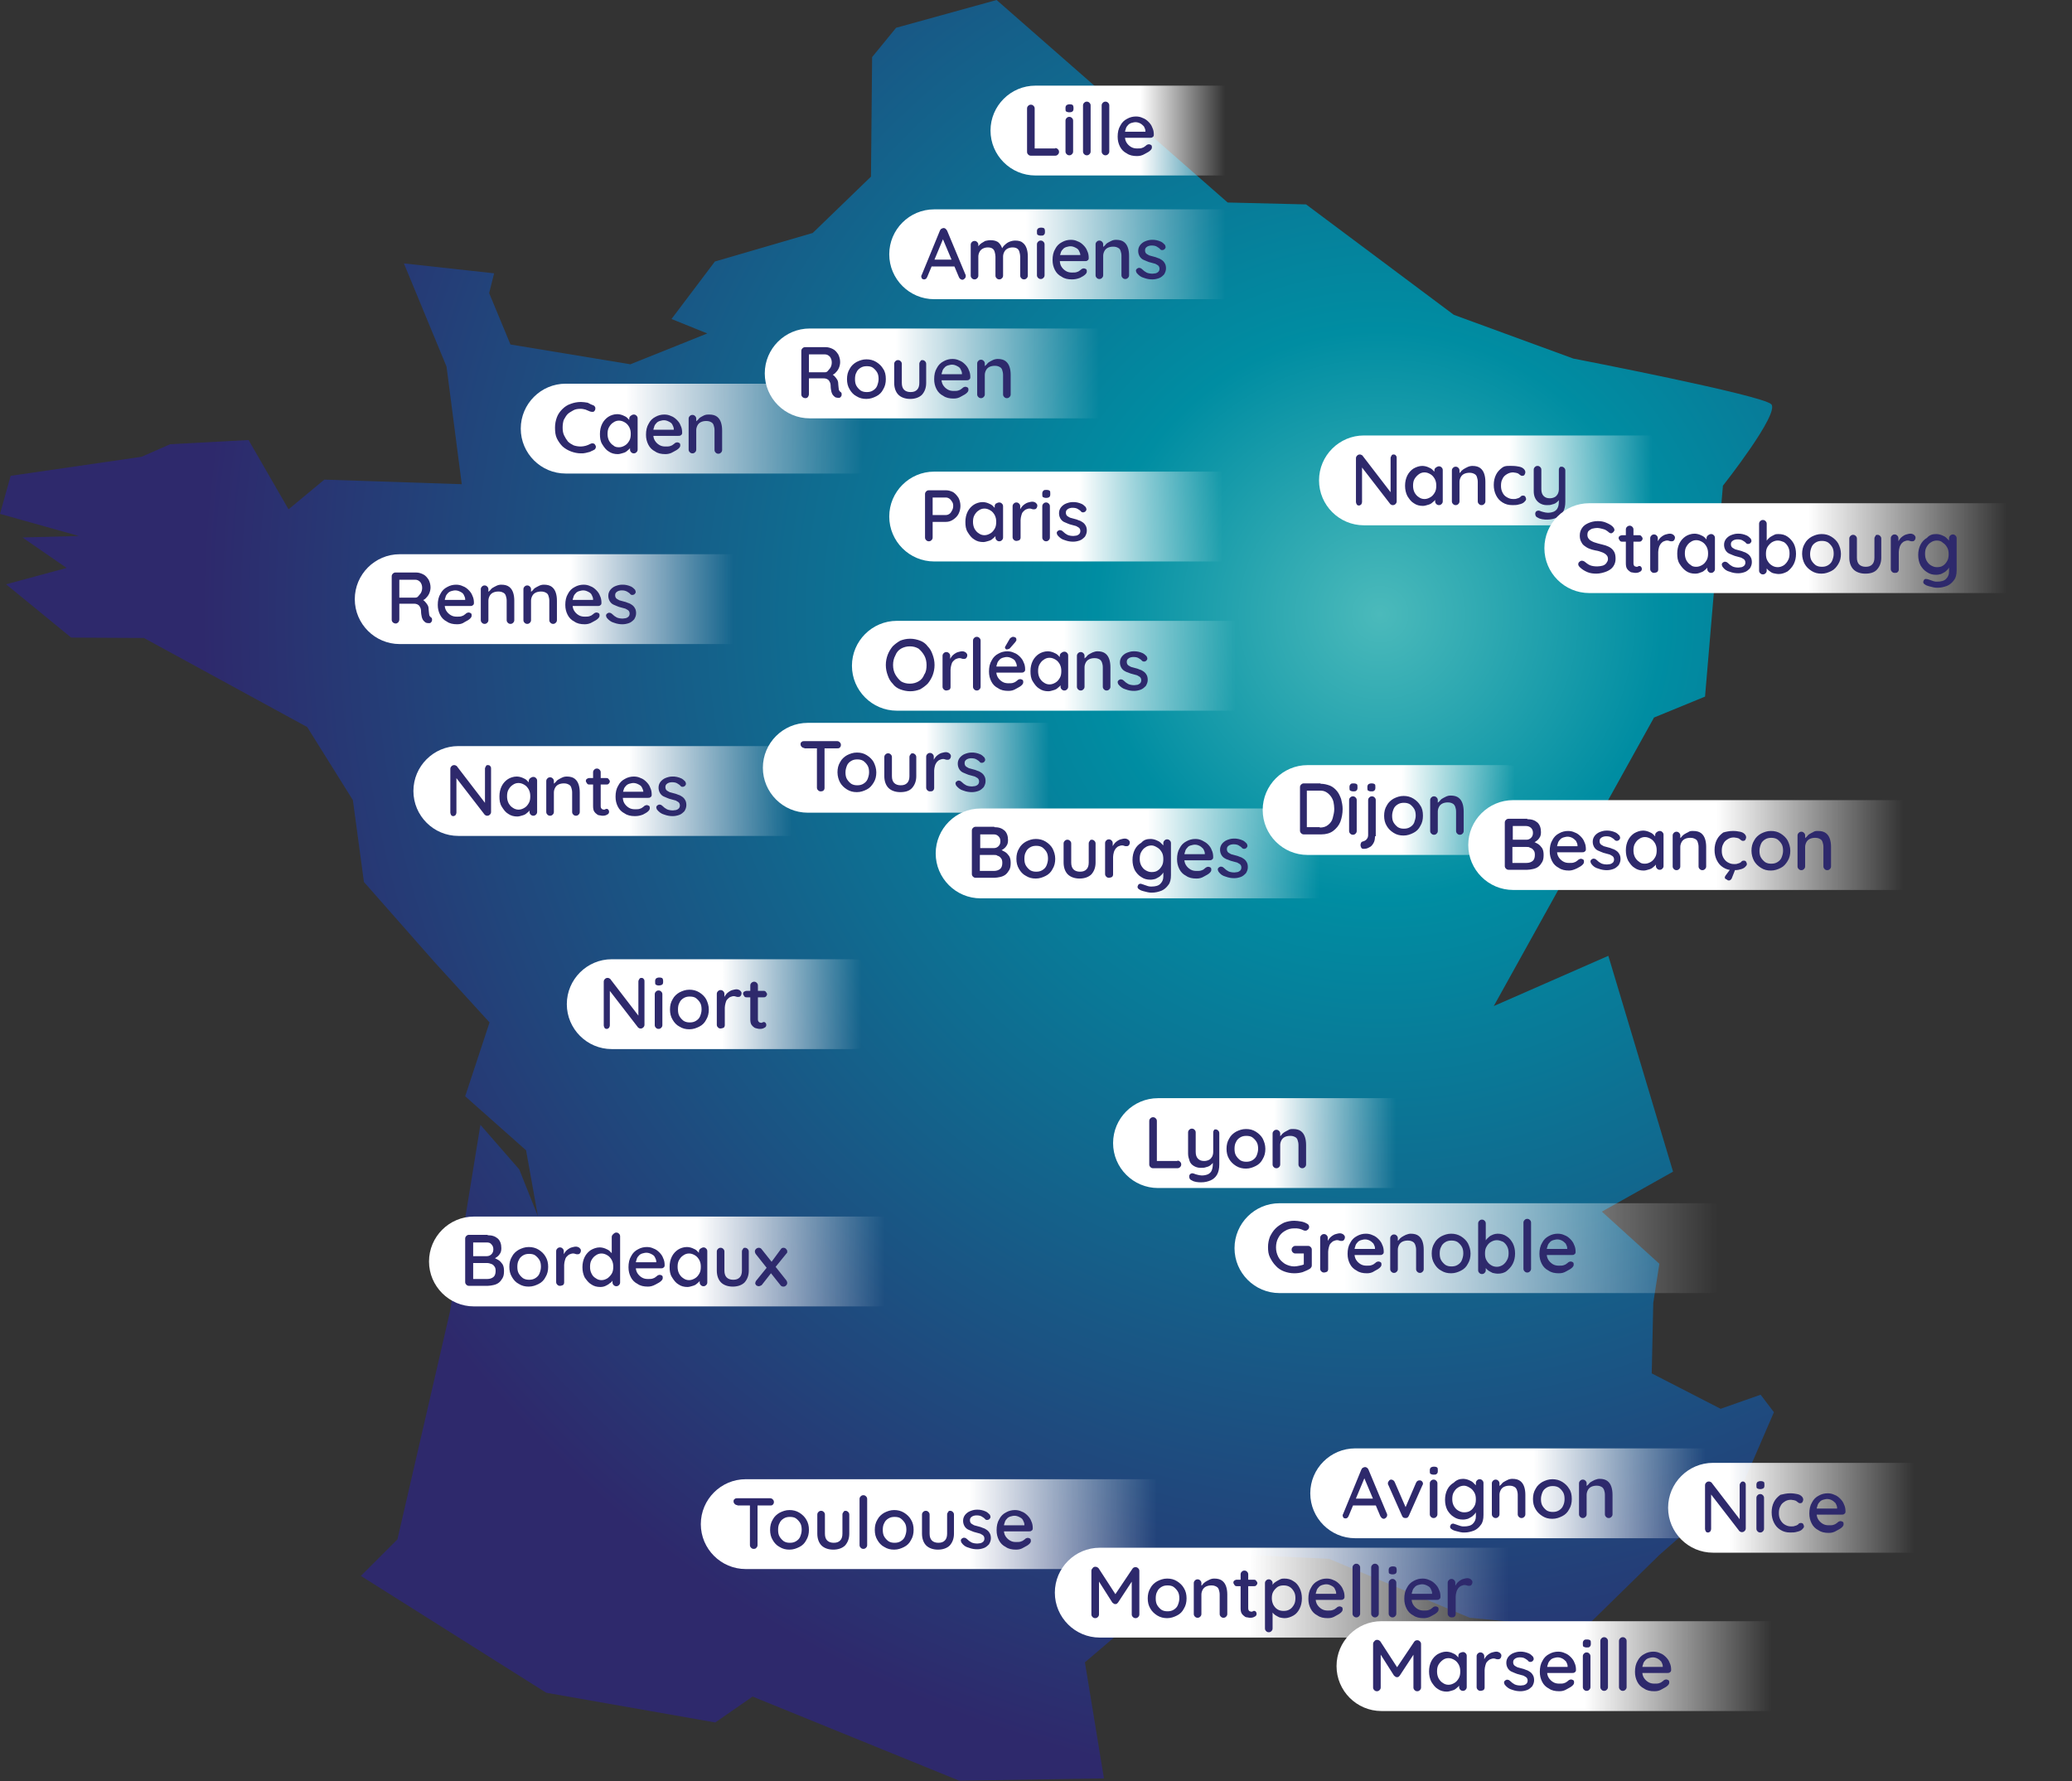 <svg xmlns="http://www.w3.org/2000/svg" xml:space="preserve" id="carte_x5F_france" x="0" y="0" version="1.1" viewBox="0 0 544.3 467.9"><rect x="0" y="0" width="544.3" height="467.9" fill="#333333" stroke="none"/><style type="text/css">.st3{fill:#2E296C;}</style><radialGradient id="Tracé_4898_1_" cx="-579.595" cy="1539.586" r=".676" gradientTransform="matrix(330.163 -330.155 -328.794 -331.529 697930.938 319214.344)" gradientUnits="userSpaceOnUse"><stop offset="0" stop-color="#4bbabb"/><stop offset=".24" stop-color="#008da2"/><stop offset="1" stop-color="#2e296c"/></radialGradient><path id="Tracé_4898" fill="url(#Tracé_4898_1_)" d="m106.1 69.2 11.2 27.1 4 30.9-36.1-1.2-9.4 7.8-10.5-18.2-20.6 1.1-7.5 3.3-34.4 5L0 135l20.7 5.8-14.8.4 11.6 8-15.9 4.3 17.1 14 19.1.1L80.7 191l12 19.2 2.9 21.5 18.5 21 14.5 15.9-6.4 19.4 16 14.2 3.1 17.3-4.9-12.3-10.2-11.7-8 49.1-13.8 59.8-9.6 9.6 48.7 30.7 44.4 7.8 9.8-6.8 54.3 22.1 38-.6-5-30.5 33.5-28.6 30.6 1.4 37 15.5 30 2.9 19.8-19.4 22.4-19.7L466 371l-3.5-4.6-10.5 3.7-18.1-9.3.4-18.5 1.6-10.3-15.1-13.7 18.7-10.5-17-56.7-30.1 13.2 42.1-75.8 13.4-5.5 4.7-55.4s15-19 12.7-21.4-52-12-52-12l-31.4-11.5-38.8-29-20.6-.5L261.8 0l-26.4 7.3-6.3 7.7-.3 31.4-15.3 14.8-25.7 7.5-11.4 15.1 9.4 3.8-20.2 8.1-31.5-5.2-5.6-13.5 1.3-5.2-23.7-2.6z"/><g id="caen"><linearGradient id="SVGID_1_" x1="164.399" x2="226.643" y1="112.591" y2="112.591" gradientUnits="userSpaceOnUse"><stop offset="0" stop-color="#fff"/><stop offset="1" stop-color="#fff" stop-opacity="0"/></linearGradient><path fill="url(#SVGID_1_)" d="M224.8 124.4h-76.2c-6.5 0-11.8-5.3-11.8-11.8 0-6.5 5.3-11.8 11.8-11.8h76.2c6.5 0 11.8 5.3 11.8 11.8.1 6.5-5.2 11.8-11.8 11.8z"/><g class="st2"><path d="M155.9 106.5c.3.1.4.4.5.6 0 .3 0 .6-.2.8-.1.2-.3.3-.5.3s-.4 0-.7-.1c-.4-.2-.8-.3-1.2-.5-.4-.1-.8-.2-1.3-.2-.7 0-1.4.1-1.9.4s-1.1.6-1.5 1c-.4.4-.7 1-1 1.5-.2.6-.3 1.3-.3 2 0 .8.1 1.5.4 2.1s.6 1.1 1 1.6c.4.4.9.7 1.5 1 .6.2 1.2.3 1.9.3.4 0 .9-.1 1.3-.2s.8-.3 1.2-.5c.2-.1.5-.2.7-.1.2 0 .4.1.5.3.2.3.3.5.2.8-.1.3-.2.5-.5.6-.3.2-.7.3-1 .5l-1.2.3c-.4.1-.8.1-1.2.1-.9 0-1.8-.2-2.6-.5s-1.5-.7-2.2-1.3c-.6-.6-1.1-1.3-1.5-2.1-.4-.8-.5-1.8-.5-2.9 0-1 .2-1.9.5-2.7.3-.8.8-1.5 1.4-2.1.6-.6 1.3-1.1 2.2-1.4.8-.3 1.7-.5 2.7-.5.6 0 1.2.1 1.8.2.5.3 1 .5 1.5.7zM166.5 108.9c.3 0 .5.1.7.3.2.2.3.4.3.7v8.2c0 .3-.1.5-.3.7-.2.2-.4.3-.7.3-.3 0-.5-.1-.7-.3-.2-.2-.3-.4-.3-.7v-1.4l.4.1c0 .2-.1.5-.3.8-.2.3-.4.5-.8.8-.3.3-.7.5-1.1.6s-.9.3-1.4.3c-.9 0-1.7-.2-2.4-.7-.7-.4-1.2-1.1-1.7-1.9s-.6-1.7-.6-2.7c0-1 .2-1.9.6-2.7s1-1.4 1.6-1.8 1.5-.7 2.3-.7c.5 0 1 .1 1.5.3.5.2.9.4 1.2.7.3.3.6.6.8.9s.3.6.3.9l-.6.1V110c0-.3.1-.5.3-.7.4-.3.6-.4.9-.4zm-3.9 8.6c.6 0 1.1-.2 1.6-.5s.8-.7 1.1-1.2c.3-.5.4-1.1.4-1.8s-.1-1.2-.4-1.8c-.3-.5-.6-.9-1.1-1.2-.5-.3-1-.5-1.6-.5-.6 0-1.1.2-1.5.5-.5.3-.8.7-1.1 1.2-.3.5-.4 1.1-.4 1.8 0 .6.1 1.2.4 1.8.3.5.6.9 1.1 1.2.4.4.9.5 1.5.5zM174.8 119.3c-1.1 0-2-.2-2.7-.7-.8-.4-1.4-1-1.8-1.8-.4-.8-.6-1.6-.6-2.6 0-1.1.2-2.1.7-2.9.4-.8 1-1.4 1.8-1.8.7-.4 1.5-.6 2.3-.6.6 0 1.2.1 1.8.4.6.2 1.1.6 1.5 1 .4.4.8.9 1 1.5.3.6.4 1.2.4 1.9 0 .3-.1.5-.3.6-.2.2-.4.2-.7.2h-7.4l-.5-1.6h7.1l-.4.3v-.5c0-.4-.2-.8-.4-1.2s-.6-.6-1-.8c-.4-.2-.8-.3-1.2-.3-.4 0-.7.1-1.1.2-.3.1-.7.3-.9.6-.3.3-.5.6-.6 1.1-.2.4-.2 1-.2 1.6 0 .7.1 1.3.4 1.8.3.5.7.9 1.2 1.2.5.3 1 .4 1.6.4.5 0 .9 0 1.2-.1.3-.1.6-.2.8-.4.2-.1.4-.3.5-.4.2-.1.4-.2.6-.2.2 0 .4.1.6.2.2.2.2.3.2.6s-.1.5-.4.8c-.3.3-.8.6-1.4.9-.8.5-1.5.6-2.1.6zM186.3 108.9c.9 0 1.6.2 2.1.6.5.4.8.9 1 1.5s.3 1.3.3 2.1v5.1c0 .3-.1.5-.3.7s-.4.3-.7.3c-.3 0-.5-.1-.7-.3-.2-.2-.3-.4-.3-.7V113c0-.5-.1-.9-.2-1.2-.1-.4-.3-.7-.7-.9s-.7-.3-1.3-.3c-.5 0-1 .1-1.4.3s-.7.5-.9.9-.3.8-.3 1.2v5.1c0 .3-.1.5-.3.7-.2.2-.4.3-.7.3-.3 0-.5-.1-.7-.3-.2-.2-.3-.4-.3-.7V110c0-.3.1-.5.3-.7.2-.2.4-.3.7-.3.3 0 .5.1.7.3.2.2.3.4.3.7v1.1l-.3.2c.1-.3.2-.6.5-.8s.5-.6.8-.8c.3-.2.7-.4 1.1-.6.5-.2.9-.2 1.3-.2z" class="st3"/></g></g><g id="nice"><linearGradient id="SVGID_2_" x1="454.319" x2="510.927" y1="396.029" y2="396.029" gradientUnits="userSpaceOnUse"><stop offset="0" stop-color="#fff"/><stop offset=".858" stop-color="#fff" stop-opacity="0"/></linearGradient><path fill="url(#SVGID_2_)" d="M502.8 407.9H450c-6.5 0-11.8-5.3-11.8-11.8 0-6.5 5.3-11.8 11.8-11.8h52.8c6.5 0 11.8 5.3 11.8 11.8.1 6.5-5.2 11.8-11.8 11.8z"/><g class="st2"><path d="M457.8 389.2c.3 0 .5.1.6.3.2.2.2.4.2.6v11.4c0 .3-.1.5-.3.7s-.4.3-.7.3c-.1 0-.3 0-.4-.1-.1-.1-.3-.1-.3-.2l-7.8-10.1.4-.2v9.8c0 .2-.1.4-.2.6-.2.2-.4.3-.6.3-.3 0-.5-.1-.6-.3s-.2-.4-.2-.6v-11.5c0-.3.1-.5.3-.7.2-.2.4-.3.7-.3.1 0 .3 0 .4.1.2.1.3.1.4.3l7.6 9.9-.3.3v-9.6c0-.3.1-.5.2-.6.2-.3.4-.4.6-.4zM462.4 391.2c-.4 0-.6-.1-.8-.2-.2-.1-.2-.4-.2-.7v-.3c0-.3.1-.5.3-.7.2-.1.4-.2.8-.2s.7.1.8.2c.2.1.2.4.2.7v.3c0 .3-.1.6-.3.7-.2.1-.4.2-.8.2zm1 10.4c0 .3-.1.5-.3.7s-.4.3-.7.3c-.3 0-.5-.1-.7-.3-.2-.2-.3-.4-.3-.7v-8.1c0-.3.1-.5.3-.7.2-.2.4-.3.7-.3.3 0 .5.1.7.3.2.2.3.4.3.7v8.1zM470.3 392.3c.7 0 1.3.1 1.8.2s.9.3 1.2.6c.3.3.4.6.4.9 0 .2-.1.4-.2.6-.1.2-.3.3-.6.3-.2 0-.3 0-.4-.1-.1-.1-.2-.1-.3-.2-.1-.1-.2-.2-.4-.3-.1-.1-.3-.1-.6-.2-.3 0-.5-.1-.7-.1-.7 0-1.3.2-1.7.5-.5.3-.9.7-1.1 1.2-.3.5-.4 1.1-.4 1.8s.1 1.2.4 1.8c.3.5.6.9 1.1 1.2.5.3 1 .5 1.7.5.4 0 .7 0 .9-.1s.5-.1.6-.2c.2-.1.4-.2.5-.4.1-.1.3-.2.6-.2s.5.1.6.3c.1.2.2.4.2.6 0 .3-.2.5-.5.8s-.8.5-1.3.6c-.6.2-1.2.2-1.8.2-1 0-1.8-.2-2.6-.7s-1.3-1.1-1.7-1.9c-.4-.8-.6-1.7-.6-2.7 0-1 .2-1.9.6-2.7s1-1.4 1.7-1.9c.8-.2 1.7-.4 2.6-.4zM480.4 402.7c-1.1 0-2-.2-2.7-.7-.8-.4-1.4-1-1.8-1.8-.4-.8-.6-1.6-.6-2.6 0-1.1.2-2.1.7-2.9.4-.8 1-1.4 1.8-1.8.7-.4 1.5-.6 2.3-.6.6 0 1.2.1 1.8.4.6.2 1.1.6 1.5 1 .4.4.8.9 1 1.5.3.6.4 1.2.4 1.9 0 .3-.1.5-.3.6-.2.2-.4.2-.7.2h-7.4l-.5-1.6h7.1l-.4.3v-.5c0-.4-.2-.8-.4-1.2-.3-.3-.6-.6-1-.8-.4-.2-.8-.3-1.2-.3-.4 0-.7.1-1.1.2-.3.1-.7.3-.9.6-.3.3-.5.6-.6 1.1-.2.4-.2 1-.2 1.6 0 .7.1 1.3.4 1.8.3.5.7.9 1.2 1.2.5.3 1 .4 1.6.4.5 0 .9 0 1.2-.1.3-.1.6-.2.8-.4.2-.1.4-.3.5-.4.2-.1.4-.2.6-.2.2 0 .4.1.6.2.2.2.2.3.2.6s-.1.5-.4.8c-.3.3-.8.6-1.4.9-.8.5-1.4.6-2.1.6z" class="st3"/></g></g><g id="rennes"><linearGradient id="SVGID_3_" x1="149.887" x2="192.651" y1="157.314" y2="157.314" gradientUnits="userSpaceOnUse"><stop offset="0" stop-color="#fff"/><stop offset="1" stop-color="#fff" stop-opacity="0"/></linearGradient><path fill="url(#SVGID_3_)" d="M194.8 169.2H105c-6.5 0-11.8-5.3-11.8-11.8 0-6.5 5.3-11.8 11.8-11.8h89.8c6.5 0 11.8 5.3 11.8 11.8 0 6.5-5.3 11.8-11.8 11.8z"/><g class="st2"><path d="M104 163.8c-.3 0-.6-.1-.8-.3s-.3-.4-.3-.7v-11.4c0-.3.1-.5.3-.7.2-.2.4-.3.7-.3h5.4c.7 0 1.3.2 1.9.5.6.3 1 .8 1.4 1.4.3.6.5 1.3.5 2 0 .5-.1 1-.3 1.5-.2.5-.5.9-.8 1.2-.3.4-.7.6-1.2.8l-.2-.4c.4.1.7.3 1 .6.3.3.5.6.7.9.2.3.3.7.3 1.2 0 .4.1.7.1 1 0 .3.1.5.1.6.1.2.2.3.3.4.2.1.4.3.4.6s0 .5-.2.7c-.1.2-.3.3-.4.3h-.5c-.2 0-.3-.1-.5-.1-.2-.1-.4-.3-.6-.5s-.4-.6-.5-1c-.1-.4-.2-1-.2-1.7 0-.3-.1-.6-.2-.8-.1-.2-.2-.4-.4-.6-.2-.1-.4-.3-.6-.3-.2-.1-.5-.1-.8-.1h-4l.3-.4v4.5c0 .3-.1.5-.2.7-.3.3-.5.4-.7.4zm.6-6.8h4.5c.3 0 .6-.1.8-.4s.5-.5.7-.9.3-.8.3-1.3c0-.6-.2-1.1-.5-1.5-.4-.4-.8-.6-1.3-.6h-4.4l.2-.5v5.6l-.3-.4zM120.1 164c-1.1 0-2-.2-2.7-.7-.8-.4-1.4-1-1.8-1.8-.4-.8-.6-1.6-.6-2.6 0-1.1.2-2.1.7-2.9.4-.8 1-1.4 1.8-1.8.7-.4 1.5-.6 2.3-.6.6 0 1.2.1 1.8.4.6.2 1.1.6 1.5 1 .4.4.8.9 1 1.5.3.6.4 1.2.4 1.9 0 .3-.1.5-.3.6-.2.2-.4.2-.7.2H116l-.5-1.6h7.1l-.4.3v-.5c0-.4-.2-.8-.4-1.2s-.6-.6-1-.8c-.4-.2-.8-.3-1.2-.3-.4 0-.7.1-1.1.2-.3.1-.7.3-.9.6-.3.3-.5.6-.6 1.1-.2.4-.2 1-.2 1.6 0 .7.1 1.3.4 1.8.3.5.7.9 1.2 1.2.5.3 1 .4 1.6.4.5 0 .9 0 1.2-.1.3-.1.6-.2.8-.4.2-.1.4-.3.5-.4.2-.1.4-.2.6-.2.2 0 .4.1.6.2.2.2.2.3.2.6s-.1.5-.4.8c-.3.3-.8.6-1.4.9-.7.5-1.3.6-2 .6zM131.7 153.6c.9 0 1.6.2 2.1.6.5.4.8.9 1 1.5s.3 1.3.3 2.1v5.1c0 .3-.1.5-.3.7s-.4.3-.7.3c-.3 0-.5-.1-.7-.3-.2-.2-.3-.4-.3-.7v-5.1c0-.5-.1-.9-.2-1.2-.1-.4-.3-.7-.7-.9s-.7-.3-1.3-.3c-.5 0-1 .1-1.4.3s-.7.5-.9.9-.3.8-.3 1.2v5.1c0 .3-.1.5-.3.7-.2.2-.4.3-.7.3-.3 0-.5-.1-.7-.3-.2-.2-.3-.4-.3-.7v-8.1c0-.3.1-.5.3-.7.2-.2.4-.3.7-.3.3 0 .5.1.7.3.2.2.3.4.3.7v1.1l-.3.2c.1-.3.2-.6.5-.8s.5-.6.8-.8c.3-.2.7-.4 1.1-.6.4-.2.8-.3 1.3-.3zM142.9 153.6c.9 0 1.6.2 2.1.6.5.4.8.9 1 1.5s.3 1.3.3 2.1v5.1c0 .3-.1.5-.3.7s-.4.3-.7.3c-.3 0-.5-.1-.7-.3-.2-.2-.3-.4-.3-.7v-5.1c0-.5-.1-.9-.2-1.2-.1-.4-.3-.7-.7-.9s-.7-.3-1.3-.3c-.5 0-1 .1-1.4.3s-.7.5-.9.9-.3.8-.3 1.2v5.1c0 .3-.1.5-.3.7-.2.2-.4.3-.7.3-.3 0-.5-.1-.7-.3-.2-.2-.3-.4-.3-.7v-8.1c0-.3.1-.5.3-.7.2-.2.4-.3.7-.3.3 0 .5.1.7.3.2.2.3.4.3.7v1.1l-.3.2c.1-.3.2-.6.5-.8s.5-.6.8-.8c.3-.2.7-.4 1.1-.6.4-.2.8-.3 1.3-.3zM153.6 164c-1.1 0-2-.2-2.7-.7-.8-.4-1.4-1-1.8-1.8-.4-.8-.6-1.6-.6-2.6 0-1.1.2-2.1.7-2.9.4-.8 1-1.4 1.8-1.8.7-.4 1.5-.6 2.3-.6.6 0 1.2.1 1.8.4.6.2 1.1.6 1.5 1 .4.4.8.9 1 1.5.3.6.4 1.2.4 1.9 0 .3-.1.5-.3.6-.2.2-.4.2-.7.2h-7.4l-.5-1.6h7.1l-.4.3v-.5c0-.4-.2-.8-.4-1.2s-.6-.6-1-.8c-.4-.2-.8-.3-1.2-.3-.4 0-.7.1-1.1.2-.3.1-.7.3-.9.6-.3.3-.5.6-.6 1.1-.2.4-.2 1-.2 1.6 0 .7.1 1.3.4 1.8.3.5.7.9 1.2 1.2.5.3 1 .4 1.6.4.5 0 .9 0 1.2-.1.3-.1.6-.2.8-.4.2-.1.4-.3.5-.4.2-.1.4-.2.6-.2.2 0 .4.1.6.2.2.2.2.3.2.6s-.1.5-.4.8c-.3.3-.8.6-1.4.9-.8.5-1.5.6-2.1.6zM159.4 162.3c-.1-.2-.2-.4-.2-.6s.1-.4.4-.6c.2-.1.4-.2.6-.1.2 0 .4.1.6.3.4.4.8.7 1.2.9.4.2 1 .3 1.6.3.3 0 .5-.1.8-.1.3-.1.5-.2.7-.4.2-.2.3-.5.3-.8 0-.3-.1-.6-.3-.8-.2-.2-.5-.3-.8-.5-.3-.1-.7-.2-1.1-.3-.4-.1-.8-.2-1.2-.4s-.8-.3-1.1-.5c-.3-.2-.6-.5-.8-.9s-.3-.8-.3-1.3c0-.6.2-1.1.5-1.5.3-.4.8-.8 1.3-1 .5-.2 1.1-.4 1.8-.4.4 0 .8 0 1.2.1.4.1.8.2 1.2.4.4.2.7.5 1 .8.1.2.2.4.2.6 0 .2-.1.4-.3.6-.2.1-.3.2-.6.2s-.4-.1-.5-.2c-.2-.3-.6-.5-.9-.7-.4-.2-.8-.3-1.3-.3-.2 0-.5 0-.8.1-.3.1-.5.2-.7.4-.2.2-.3.4-.3.8 0 .3.1.6.3.8.2.2.5.3.8.5.3.1.7.2 1.1.3.4.1.8.2 1.2.4.4.1.7.3 1 .5.3.2.6.5.8.9.2.3.3.8.3 1.3 0 .6-.2 1.1-.5 1.6-.4.4-.8.8-1.4 1-.6.2-1.1.3-1.7.3-.7 0-1.4-.1-2.2-.4-.8-.2-1.4-.7-1.9-1.3z" class="st3"/></g></g><g id="nantes"><linearGradient id="SVGID_4_" x1="165.28" x2="208.044" y1="207.757" y2="207.757" gradientUnits="userSpaceOnUse"><stop offset="0" stop-color="#fff"/><stop offset="1" stop-color="#fff" stop-opacity="0"/></linearGradient><path fill="url(#SVGID_4_)" d="M210.2 219.6h-89.8c-6.5 0-11.8-5.3-11.8-11.8 0-6.5 5.3-11.8 11.8-11.8h89.8c6.5 0 11.8 5.3 11.8 11.8 0 6.5-5.3 11.8-11.8 11.8z"/><g class="st2"><path d="M128.2 201c.3 0 .5.1.6.3.2.2.2.4.2.6v11.4c0 .3-.1.5-.3.7s-.4.3-.7.3c-.1 0-.3 0-.4-.1-.1-.1-.3-.1-.3-.2l-7.8-10.1.4-.2v9.8c0 .2-.1.4-.2.6-.2.2-.4.3-.6.3-.3 0-.5-.1-.6-.3s-.2-.4-.2-.6V202c0-.3.1-.5.3-.7.2-.2.4-.3.7-.3.1 0 .3 0 .4.1.2.1.3.1.4.3l7.6 9.9-.3.3V202c0-.3.1-.5.2-.6.1-.4.3-.4.6-.4zM140.1 204.1c.3 0 .5.1.7.3.2.2.3.4.3.7v8.2c0 .3-.1.5-.3.7-.2.2-.4.3-.7.3-.3 0-.5-.1-.7-.3-.2-.2-.3-.4-.3-.7v-1.4l.4.1c0 .2-.1.5-.3.8-.2.3-.4.5-.8.8-.3.3-.7.5-1.1.6s-.9.3-1.4.3c-.9 0-1.7-.2-2.4-.7-.7-.4-1.2-1.1-1.7-1.9s-.6-1.7-.6-2.7c0-1 .2-1.9.6-2.7.4-.8 1-1.4 1.6-1.8s1.5-.7 2.3-.7c.5 0 1 .1 1.5.3.5.2.9.4 1.2.7.3.3.6.6.8.9s.3.6.3.9l-.6.1v-1.7c0-.3.1-.5.3-.7.4-.3.6-.4.9-.4zm-3.9 8.6c.6 0 1.1-.2 1.6-.5s.8-.7 1.1-1.2c.3-.5.4-1.1.4-1.8s-.1-1.2-.4-1.8c-.3-.5-.6-.9-1.1-1.2-.5-.3-1-.5-1.6-.5-.6 0-1.1.2-1.5.5-.5.3-.8.7-1.1 1.2-.3.5-.4 1.1-.4 1.8 0 .6.1 1.2.4 1.8.3.5.6.9 1.1 1.2.4.3 1 .5 1.5.5zM148.9 204c.9 0 1.6.2 2.1.6.5.4.8.9 1 1.5s.3 1.3.3 2.1v5.1c0 .3-.1.5-.3.7s-.4.3-.7.3c-.3 0-.5-.1-.7-.3-.2-.2-.3-.4-.3-.7v-5.1c0-.5-.1-.9-.2-1.2-.1-.4-.3-.7-.7-.9s-.7-.3-1.3-.3c-.5 0-1 .1-1.4.3s-.7.5-.9.9-.3.8-.3 1.2v5.1c0 .3-.1.5-.3.7-.2.2-.4.3-.7.3-.3 0-.5-.1-.7-.3-.2-.2-.3-.4-.3-.7v-8.1c0-.3.1-.5.3-.7.2-.2.4-.3.7-.3.3 0 .5.1.7.3.2.2.3.4.3.7v1.1l-.3.2c.1-.3.2-.6.5-.8s.5-.6.8-.8c.3-.2.7-.4 1.1-.6.4-.2.8-.3 1.3-.3zM154.8 204.4h4.5c.3 0 .5.1.6.3.2.2.3.4.3.6 0 .2-.1.4-.3.6-.2.2-.4.2-.6.2h-4.5c-.3 0-.5-.1-.6-.3s-.3-.4-.3-.6c0-.3.1-.5.3-.6s.3-.2.6-.2zm2-2.5c.3 0 .5.1.7.3.2.2.3.4.3.7v8.8c0 .2 0 .4.1.6l.3.3c.1 0 .3.1.4.1.1 0 .3 0 .4-.1.1-.1.2-.1.4-.1s.3.1.4.2.2.3.2.6-.2.6-.5.7c-.3.2-.7.3-1.1.3-.2 0-.5 0-.8-.1-.3 0-.6-.1-.8-.3-.3-.2-.5-.4-.7-.7s-.3-.8-.3-1.4v-8.9c0-.3.1-.5.3-.7.2-.2.4-.3.7-.3zM166.8 214.4c-1.1 0-2-.2-2.7-.7-.8-.4-1.4-1-1.8-1.8-.4-.8-.6-1.6-.6-2.6 0-1.1.2-2.1.7-2.9.4-.8 1-1.4 1.8-1.8.7-.4 1.5-.6 2.3-.6.6 0 1.2.1 1.8.4.6.2 1.1.6 1.5 1 .4.4.8.9 1 1.5.3.6.4 1.2.4 1.9 0 .3-.1.5-.3.6-.2.2-.4.2-.7.2h-7.4l-.5-1.6h7.1l-.4.3v-.3c0-.4-.2-.8-.4-1.2s-.6-.6-1-.8c-.4-.2-.8-.3-1.2-.3-.4 0-.7.1-1.1.2-.3.1-.7.3-.9.6-.3.3-.5.6-.6 1.1-.2.4-.2 1-.2 1.6 0 .7.1 1.3.4 1.8.3.5.7.9 1.2 1.2.5.3 1 .4 1.6.4.5 0 .9 0 1.2-.1.3-.1.6-.2.8-.4.2-.1.4-.3.5-.4.2-.1.4-.2.6-.2.2 0 .4.1.6.2.2.2.2.3.2.6s-.1.5-.4.8c-.3.3-.8.6-1.4.9-.8.3-1.4.4-2.1.4zM172.6 212.7c-.1-.2-.2-.4-.2-.6s.1-.4.4-.6c.2-.1.4-.2.6-.1.2 0 .4.1.6.3.4.4.8.7 1.2.9.4.2 1 .3 1.6.3.3 0 .5-.1.8-.1.3-.1.5-.2.7-.4.2-.2.3-.5.3-.8 0-.3-.1-.6-.3-.8-.2-.2-.5-.3-.8-.5-.3-.1-.7-.2-1.1-.3-.4-.1-.8-.2-1.2-.4s-.8-.3-1.1-.5c-.3-.2-.6-.5-.8-.9s-.3-.8-.3-1.3c0-.6.2-1.1.5-1.5.3-.4.8-.8 1.3-1 .5-.2 1.1-.4 1.8-.4.4 0 .8 0 1.2.1.4.1.8.2 1.2.4.4.2.7.5 1 .8.1.2.2.4.2.6 0 .2-.1.4-.3.6-.2.1-.3.2-.6.2s-.4-.1-.5-.2c-.2-.3-.6-.5-.9-.7s-.8-.3-1.3-.3c-.2 0-.5 0-.8.1-.3.1-.5.2-.7.4-.2.2-.3.4-.3.8 0 .3.1.6.3.8.2.2.5.3.8.5.3.1.7.2 1.1.3.4.1.8.2 1.2.4.4.1.7.3 1 .5.3.2.6.5.8.9.2.3.3.8.3 1.3 0 .6-.2 1.1-.5 1.6-.4.4-.8.8-1.4 1-.6.2-1.1.3-1.7.3-.7 0-1.4-.1-2.2-.4-.8-.2-1.4-.7-1.9-1.3z" class="st3"/></g></g><g id="tours"><linearGradient id="SVGID_5_" x1="243.334" x2="275.713" y1="201.678" y2="201.678" gradientUnits="userSpaceOnUse"><stop offset="0" stop-color="#fff"/><stop offset="1" stop-color="#fff" stop-opacity="0"/></linearGradient><path fill="url(#SVGID_5_)" d="M274.4 213.5h-62.2c-6.5 0-11.8-5.3-11.8-11.8 0-6.5 5.3-11.8 11.8-11.8h62.2c6.5 0 11.8 5.3 11.8 11.8.1 6.5-5.2 11.8-11.8 11.8z"/><g class="st2"><path d="M211.3 196.5c-.3 0-.5-.1-.7-.3s-.3-.4-.3-.7c0-.3.1-.5.3-.6.2-.2.4-.2.7-.2h8.6c.3 0 .5.1.7.3.2.2.3.4.3.7 0 .3-.1.5-.3.7-.2.2-.4.2-.7.2h-8.6zm4.3 11.4c-.3 0-.5-.1-.7-.3-.2-.2-.3-.4-.3-.7v-11.4h2V207c0 .3-.1.5-.3.7-.1.1-.4.2-.7.2zM230.2 202.9c0 1-.2 1.9-.7 2.7s-1 1.4-1.8 1.8c-.8.4-1.6.7-2.6.7s-1.8-.2-2.6-.7-1.4-1.1-1.8-1.8-.7-1.7-.7-2.7c0-1 .2-1.9.7-2.7.4-.8 1.1-1.4 1.8-1.8.8-.4 1.6-.7 2.6-.7s1.8.2 2.6.7c.8.5 1.4 1.1 1.8 1.8.4.8.7 1.7.7 2.7zm-1.9 0c0-.7-.1-1.3-.4-1.8s-.7-.9-1.1-1.2c-.5-.3-1-.4-1.6-.4s-1.1.1-1.6.4c-.5.3-.9.7-1.1 1.2s-.4 1.1-.4 1.8.1 1.3.4 1.8.7.9 1.1 1.2c.5.3 1 .4 1.6.4s1.1-.1 1.6-.4c.5-.3.9-.7 1.1-1.2s.4-1.1.4-1.8zM239.7 197.9c.3 0 .5.1.7.3s.3.4.3.7v5c0 1.3-.4 2.3-1.1 3.1s-1.8 1.1-3.1 1.1-2.4-.4-3.1-1.1-1.1-1.8-1.1-3.1v-5c0-.3.1-.5.3-.7.2-.2.4-.3.7-.3.3 0 .5.1.7.3s.3.4.3.7v5c0 .8.2 1.4.6 1.8s1 .6 1.7.6c.8 0 1.3-.2 1.7-.6s.6-1 .6-1.8v-5c0-.3.1-.5.3-.7 0-.2.3-.3.5-.3zM244.3 207.9c-.3 0-.5-.1-.7-.3-.2-.2-.3-.4-.3-.7v-8.1c0-.3.1-.5.3-.7.2-.2.4-.3.7-.3.3 0 .5.1.7.3s.3.4.3.7v2.1l-.2-.8c.1-.4.3-.7.5-1s.5-.6.8-.8.6-.4 1-.5c.4-.1.7-.2 1.1-.2.3 0 .6.1.9.3.2.2.4.4.4.7 0 .3-.1.6-.3.8-.2.2-.4.2-.6.2-.2 0-.4 0-.6-.1-.2-.1-.4-.1-.6-.1-.3 0-.5.1-.8.2-.3.1-.5.3-.8.6-.2.3-.4.6-.5 1-.1.4-.2.8-.2 1.2v4.6c0 .3-.1.5-.3.7s-.5.2-.8.2zM251.2 206.4c-.1-.2-.2-.4-.2-.6s.1-.4.4-.6c.2-.1.4-.2.6-.1.2 0 .4.1.6.3.4.4.8.7 1.2.9.4.2 1 .3 1.6.3.3 0 .5-.1.8-.1.3-.1.5-.2.7-.4.2-.2.3-.5.3-.8 0-.3-.1-.6-.3-.8-.2-.2-.5-.3-.8-.5-.3-.1-.7-.2-1.1-.3-.4-.1-.8-.2-1.2-.4s-.8-.3-1.1-.5c-.3-.2-.6-.5-.8-.9s-.3-.8-.3-1.3c0-.6.2-1.1.5-1.5s.8-.8 1.3-1c.5-.2 1.1-.4 1.8-.4.4 0 .8 0 1.2.1.4.1.8.2 1.2.4.4.2.7.5 1 .8.1.2.2.4.2.6 0 .2-.1.4-.3.6-.2.1-.3.2-.6.2s-.4-.1-.5-.2c-.2-.3-.6-.5-.9-.7s-.8-.3-1.3-.3c-.2 0-.5 0-.8.1-.3.1-.5.2-.7.4-.2.2-.3.4-.3.8 0 .3.1.6.3.8.2.2.5.3.8.5.3.1.7.2 1.1.3.4.1.8.2 1.2.4.4.1.7.3 1 .5s.6.5.8.9c.2.3.3.8.3 1.3 0 .6-.2 1.1-.5 1.6-.4.4-.8.8-1.4 1-.6.2-1.1.3-1.7.3-.7 0-1.4-.1-2.2-.4-.8-.2-1.4-.7-1.9-1.3z" class="st3"/></g></g><g id="bordeaux"><linearGradient id="SVGID_6_" x1="183.226" x2="232.387" y1="331.324" y2="331.324" gradientUnits="userSpaceOnUse"><stop offset="0" stop-color="#fff"/><stop offset="1" stop-color="#fff" stop-opacity="0"/></linearGradient><path fill="url(#SVGID_6_)" d="M231.2 343.2H124.5c-6.5 0-11.8-5.3-11.8-11.8 0-6.5 5.3-11.8 11.8-11.8h106.7c6.5 0 11.8 5.3 11.8 11.8 0 6.5-5.3 11.8-11.8 11.8z"/><g class="st2"><path d="M128.1 324.5c1.2 0 2 .3 2.7.9.6.6.9 1.4.9 2.5 0 .6-.1 1.1-.4 1.5-.3.5-.7.8-1.2 1.1-.5.3-1.2.4-2 .4v-.7c.4 0 .9.1 1.4.2.5.1.9.3 1.4.6s.8.7 1.1 1.1c.3.5.4 1.1.4 1.8 0 .8-.1 1.4-.4 1.9-.3.5-.6.9-1 1.2s-.9.5-1.4.6c-.5.1-1 .2-1.5.2h-4.9c-.3 0-.5-.1-.7-.3-.2-.2-.3-.4-.3-.7v-11.4c0-.3.1-.5.3-.7.2-.2.4-.3.7-.3h4.9zm-.3 1.9h-3.7l.2-.3v4.1l-.2-.2h3.8c.5 0 .9-.2 1.2-.5.3-.3.5-.7.5-1.3 0-.6-.2-1-.5-1.3-.3-.4-.7-.5-1.3-.5zm.2 5.4h-3.8l.1-.1v4.5l-.2-.2h3.9c.7 0 1.2-.2 1.6-.5.4-.3.6-.9.6-1.6 0-.6-.1-1-.4-1.3-.2-.3-.5-.5-.9-.6-.2-.1-.6-.2-.9-.2zM144 332.8c0 1-.2 1.9-.7 2.7-.4.8-1 1.4-1.8 1.8-.8.4-1.6.7-2.6.7s-1.8-.2-2.6-.7c-.8-.4-1.4-1.1-1.8-1.8-.5-.8-.7-1.7-.7-2.7 0-1 .2-1.9.7-2.7.4-.8 1.1-1.4 1.8-1.8.8-.4 1.6-.7 2.6-.7.9 0 1.8.2 2.6.7.8.5 1.4 1.1 1.8 1.8.5.8.7 1.7.7 2.7zm-1.9 0c0-.7-.1-1.3-.4-1.8s-.7-.9-1.1-1.2-1-.4-1.6-.4c-.6 0-1.1.1-1.6.4s-.9.7-1.1 1.2c-.3.5-.4 1.1-.4 1.8s.1 1.3.4 1.8c.3.5.7.9 1.1 1.2.5.3 1 .4 1.6.4.6 0 1.1-.1 1.6-.4.5-.3.9-.7 1.1-1.2s.4-1.1.4-1.8zM147.1 337.8c-.3 0-.5-.1-.7-.3-.2-.2-.3-.4-.3-.7v-8.1c0-.3.1-.5.3-.7.2-.2.4-.3.7-.3.3 0 .5.1.7.3.2.2.3.4.3.7v2.1l-.2-.8c.1-.4.3-.7.5-1s.5-.6.8-.8.6-.4 1-.5c.4-.1.7-.2 1.1-.2.3 0 .6.1.9.3.2.2.4.4.4.7 0 .3-.1.6-.3.8-.2.2-.4.2-.6.2-.2 0-.4 0-.6-.1-.2-.1-.4-.1-.6-.1-.3 0-.5.1-.8.2-.3.1-.5.3-.8.6s-.4.6-.5 1c-.1.4-.2.8-.2 1.2v4.6c0 .3-.1.5-.3.7-.3.1-.5.2-.8.2zM161.9 323.8c.3 0 .5.1.7.3.2.2.3.4.3.7v12.1c0 .3-.1.5-.3.7-.2.2-.4.3-.7.3-.3 0-.5-.1-.7-.3-.2-.2-.3-.4-.3-.7v-1.4h.4c0 .2-.1.5-.3.8s-.4.6-.8.8c-.3.3-.7.5-1.1.7s-.9.3-1.4.3c-.9 0-1.7-.2-2.4-.7-.7-.4-1.2-1.1-1.7-1.8-.4-.8-.6-1.7-.6-2.7 0-1 .2-1.9.6-2.7.4-.8 1-1.4 1.6-1.8.7-.4 1.5-.7 2.3-.7.5 0 1 .1 1.5.3.5.2.9.4 1.2.7.3.3.6.6.8.9s.3.6.3.9l-.6.1V325c0-.3.1-.5.3-.7.4-.4.6-.5.9-.5zm-3.9 12.5c.6 0 1.1-.2 1.6-.5.4-.3.8-.7 1.1-1.2.3-.5.4-1.1.4-1.8s-.1-1.2-.4-1.8c-.3-.5-.6-.9-1.1-1.2-.5-.3-1-.5-1.6-.5-.6 0-1.1.2-1.5.5-.5.3-.8.7-1.1 1.2-.3.5-.4 1.1-.4 1.8s.1 1.2.4 1.8.6.9 1.1 1.2c.4.3.9.5 1.5.5zM170.2 338c-1.1 0-2-.2-2.7-.7-.8-.4-1.4-1-1.8-1.8-.4-.8-.6-1.6-.6-2.6 0-1.1.2-2.1.7-2.9.4-.8 1-1.4 1.8-1.8.7-.4 1.5-.6 2.3-.6.6 0 1.2.1 1.8.4.6.2 1.1.6 1.5 1 .4.4.8.9 1 1.5.3.6.4 1.2.4 1.9 0 .3-.1.5-.3.6-.2.2-.4.2-.7.2h-7.4l-.5-1.6h7.1l-.4.3v-.5c0-.4-.2-.8-.4-1.2s-.6-.6-1-.8c-.4-.2-.8-.3-1.2-.3-.4 0-.7.1-1.1.2-.3.1-.7.3-.9.6-.3.3-.5.6-.6 1.1-.2.4-.2 1-.2 1.6 0 .7.1 1.3.4 1.8.3.5.7.9 1.2 1.2.5.3 1 .4 1.6.4.5 0 .9 0 1.2-.1.3-.1.6-.2.8-.4.2-.1.4-.3.5-.4.2-.1.4-.2.6-.2.2 0 .4.1.6.2.2.2.2.3.2.6s-.1.5-.4.8c-.3.3-.8.6-1.4.9-.9.5-1.5.6-2.1.6zM184.8 327.7c.3 0 .5.1.7.3.2.2.3.4.3.7v8.2c0 .3-.1.5-.3.7-.2.2-.4.3-.7.3-.3 0-.5-.1-.7-.3-.2-.2-.3-.4-.3-.7v-1.4l.4.1c0 .2-.1.5-.3.8-.2.3-.4.5-.8.8-.3.3-.7.5-1.1.6s-.9.3-1.4.3c-.9 0-1.7-.2-2.4-.7-.7-.4-1.2-1.1-1.7-1.9s-.6-1.7-.6-2.7c0-1 .2-1.9.6-2.7.4-.8 1-1.4 1.6-1.8s1.5-.7 2.3-.7c.5 0 1 .1 1.5.3.5.2.9.4 1.2.7.3.3.6.6.8.9.2.3.3.6.3.9l-.6.1v-1.7c0-.3.1-.5.3-.7.4-.3.7-.4.9-.4zm-3.8 8.6c.6 0 1.1-.2 1.6-.5s.8-.7 1.1-1.2c.3-.5.4-1.1.4-1.8s-.1-1.2-.4-1.8c-.3-.5-.6-.9-1.1-1.2-.5-.3-1-.5-1.6-.5-.6 0-1.1.2-1.5.5-.5.3-.8.7-1.1 1.2-.3.5-.4 1.1-.4 1.8 0 .6.1 1.2.4 1.8.3.5.6.9 1.1 1.2.4.3.9.5 1.5.5zM195.7 327.8c.3 0 .5.1.7.3.2.2.3.4.3.7v5c0 1.3-.4 2.3-1.1 3.1-.7.7-1.8 1.1-3.1 1.1s-2.4-.4-3.1-1.1-1.1-1.8-1.1-3.1v-5c0-.3.1-.5.3-.7.2-.2.4-.3.7-.3.3 0 .5.1.7.3.2.2.3.4.3.7v5c0 .8.2 1.4.6 1.8.4.4 1 .6 1.7.6.8 0 1.3-.2 1.7-.6s.6-1 .6-1.8v-5c0-.3.1-.5.3-.7 0-.2.2-.3.5-.3zM199.3 327.8c.3 0 .6.1.8.4l6.5 8.2c.1.2.2.4.2.6 0 .3-.1.5-.3.7-.2.2-.4.3-.7.3-.3 0-.6-.1-.8-.4l-6.5-8.2c-.1-.2-.2-.4-.2-.6 0-.3.1-.5.3-.7s.5-.3.7-.3zm0 10.1c-.2 0-.4-.1-.6-.2-.2-.2-.3-.4-.3-.6 0-.2.1-.4.2-.6l3-3.7 1 1.6-2.5 3.2c-.2.1-.5.3-.8.3zm6.5-10.1c.3 0 .5.1.7.3.2.2.3.4.3.6v.3c0 .1-.1.2-.2.3l-3 3.7-1-1.4 2.5-3.4c.2-.3.4-.4.7-.4z" class="st3"/></g></g><g id="toulouse"><linearGradient id="SVGID_7_" x1="254.725" x2="303.886" y1="400.406" y2="400.406" gradientUnits="userSpaceOnUse"><stop offset="0" stop-color="#fff"/><stop offset="1" stop-color="#fff" stop-opacity="0"/></linearGradient><path fill="url(#SVGID_7_)" d="M302.6 412.2H195.9c-6.5 0-11.8-5.3-11.8-11.8 0-6.5 5.3-11.8 11.8-11.8h106.7c6.5 0 11.8 5.3 11.8 11.8 0 6.5-5.3 11.8-11.8 11.8z"/><g class="st2"><path d="M193.7 395.4c-.3 0-.5-.1-.7-.3s-.3-.4-.3-.7c0-.3.1-.5.3-.6.2-.2.4-.2.7-.2h8.6c.3 0 .5.1.7.3.2.2.3.4.3.7 0 .3-.1.5-.3.7-.2.2-.4.2-.7.2h-8.6zm4.3 11.5c-.3 0-.5-.1-.7-.3-.2-.2-.3-.4-.3-.7v-11.4h2v11.4c0 .3-.1.5-.3.7-.1.2-.4.3-.7.3zM212.5 401.9c0 1-.2 1.9-.7 2.7-.4.8-1 1.4-1.8 1.8-.8.4-1.6.7-2.6.7s-1.8-.2-2.6-.7c-.8-.4-1.4-1.1-1.8-1.8-.5-.8-.7-1.7-.7-2.7 0-1 .2-1.9.7-2.7.4-.8 1.1-1.4 1.8-1.8.8-.4 1.6-.7 2.6-.7.9 0 1.8.2 2.6.7.8.5 1.4 1.1 1.8 1.8.5.8.7 1.7.7 2.7zm-1.9 0c0-.7-.1-1.3-.4-1.8s-.7-.9-1.1-1.2-1-.4-1.6-.4c-.6 0-1.1.1-1.6.4s-.9.7-1.1 1.2c-.3.5-.4 1.1-.4 1.8s.1 1.3.4 1.8c.3.5.7.9 1.1 1.2.5.3 1 .4 1.6.4.6 0 1.1-.1 1.6-.4.5-.3.9-.7 1.1-1.2s.4-1.1.4-1.8zM222.1 396.9c.3 0 .5.1.7.3.2.2.3.4.3.7v5c0 1.3-.4 2.3-1.1 3.1-.7.7-1.8 1.1-3.1 1.1s-2.4-.4-3.1-1.1-1.1-1.8-1.1-3.1v-5c0-.3.1-.5.3-.7.2-.2.4-.3.7-.3.3 0 .5.1.7.3.2.2.3.4.3.7v5c0 .8.2 1.4.6 1.8.4.4 1 .6 1.7.6.8 0 1.3-.2 1.7-.6s.6-1 .6-1.8v-5c0-.3.1-.5.3-.7 0-.2.3-.3.5-.3zM227.8 405.9c0 .3-.1.5-.3.7s-.4.3-.7.3-.5-.1-.7-.3-.3-.4-.3-.7v-12.1c0-.3.1-.5.3-.7s.4-.3.7-.3c.3 0 .5.1.7.3s.3.4.3.7v12.1zM240 401.9c0 1-.2 1.9-.7 2.7-.4.8-1 1.4-1.8 1.8-.8.4-1.6.7-2.6.7s-1.8-.2-2.6-.7c-.8-.4-1.4-1.1-1.8-1.8-.5-.8-.7-1.7-.7-2.7 0-1 .2-1.9.7-2.7.4-.8 1.1-1.4 1.8-1.8.8-.4 1.6-.7 2.6-.7.9 0 1.8.2 2.6.7.8.5 1.4 1.1 1.8 1.8.5.8.7 1.7.7 2.7zm-1.9 0c0-.7-.1-1.3-.4-1.8s-.7-.9-1.1-1.2-1-.4-1.6-.4c-.6 0-1.1.1-1.6.4s-.9.7-1.1 1.2c-.3.5-.4 1.1-.4 1.8s.1 1.3.4 1.8c.3.5.7.9 1.1 1.2.5.3 1 .4 1.6.4.6 0 1.1-.1 1.6-.4.5-.3.9-.7 1.1-1.2s.4-1.1.4-1.8zM249.6 396.9c.3 0 .5.1.7.3.2.2.3.4.3.7v5c0 1.3-.4 2.3-1.1 3.1-.7.7-1.8 1.1-3.1 1.1s-2.4-.4-3.1-1.1-1.1-1.8-1.1-3.1v-5c0-.3.1-.5.3-.7.2-.2.4-.3.7-.3.3 0 .5.1.7.3.2.2.3.4.3.7v5c0 .8.2 1.4.6 1.8.4.4 1 .6 1.7.6.8 0 1.3-.2 1.7-.6s.6-1 .6-1.8v-5c0-.3.1-.5.3-.7 0-.2.2-.3.5-.3zM252.6 405.3c-.1-.2-.2-.4-.2-.6s.1-.4.4-.6c.2-.1.4-.2.6-.1.2 0 .4.1.6.3.4.4.8.7 1.2.9.4.2 1 .3 1.6.3.3 0 .5-.1.8-.1.3-.1.5-.2.7-.4.2-.2.3-.5.3-.8 0-.3-.1-.6-.3-.8-.2-.2-.5-.3-.8-.5-.3-.1-.7-.2-1.1-.3-.4-.1-.8-.2-1.2-.4s-.8-.3-1.1-.5c-.3-.2-.6-.5-.8-.9s-.3-.8-.3-1.3c0-.6.2-1.1.5-1.5.3-.4.8-.8 1.3-1 .5-.2 1.1-.4 1.8-.4.4 0 .8 0 1.2.1.4.1.8.2 1.2.4.4.2.7.5 1 .8.1.2.2.4.2.6 0 .2-.1.4-.3.6-.2.1-.3.2-.6.2s-.4-.1-.5-.2c-.2-.3-.6-.5-.9-.7s-.8-.3-1.3-.3c-.2 0-.5 0-.8.1-.3.1-.5.2-.7.4-.2.2-.3.4-.3.8 0 .3.1.6.3.8.2.2.5.3.8.5.3.1.7.2 1.1.3.4.1.8.2 1.2.4.4.1.7.3 1 .5.3.2.6.5.8.9.2.3.3.8.3 1.3 0 .6-.2 1.1-.5 1.6-.4.4-.8.8-1.4 1-.6.2-1.1.3-1.7.3-.7 0-1.4-.1-2.2-.4-.8-.2-1.4-.6-1.9-1.3zM266.9 407.1c-1.1 0-2-.2-2.7-.7-.8-.4-1.4-1-1.8-1.8-.4-.8-.6-1.6-.6-2.6 0-1.1.2-2.1.7-2.9.4-.8 1-1.4 1.8-1.8.7-.4 1.5-.6 2.3-.6.6 0 1.2.1 1.8.4.6.2 1.1.6 1.5 1 .4.4.8.9 1 1.5.3.6.4 1.2.4 1.9 0 .3-.1.5-.3.6-.2.2-.4.2-.7.2h-7.4l-.5-1.6h7.1l-.4.3v-.5c0-.4-.2-.8-.4-1.2s-.6-.6-1-.8c-.4-.2-.8-.3-1.2-.3-.4 0-.7.1-1.1.2-.3.1-.7.3-.9.6-.3.3-.5.6-.6 1.1-.2.4-.2 1-.2 1.6 0 .7.1 1.3.4 1.8.3.5.7.9 1.2 1.2.5.3 1 .4 1.6.4.5 0 .9 0 1.2-.1.3-.1.6-.2.8-.4.2-.1.4-.3.5-.4.2-.1.4-.2.6-.2.2 0 .4.1.6.2.2.2.2.3.2.6s-.1.5-.4.8c-.3.3-.8.6-1.4.9-.8.5-1.4.6-2.1.6z" class="st3"/></g></g><g id="montpellier"><linearGradient id="SVGID_8_" x1="328.319" x2="396.348" y1="418.406" y2="418.406" gradientUnits="userSpaceOnUse"><stop offset="0" stop-color="#fff"/><stop offset="1" stop-color="#fff" stop-opacity="0"/></linearGradient><path fill="url(#SVGID_8_)" d="M395.6 430.2H288.9c-6.5 0-11.8-5.3-11.8-11.8 0-6.5 5.3-11.8 11.8-11.8h106.7c6.5 0 11.8 5.3 11.8 11.8 0 6.5-5.3 11.8-11.8 11.8z"/><g class="st2"><path d="M287.7 411.6c.2 0 .3 0 .5.1s.3.2.4.3l4.8 7.4h-.8l4.9-7.3c.2-.3.5-.4.8-.4.3 0 .5.1.7.3.2.2.3.4.3.7v11.4c0 .3-.1.5-.3.7s-.4.3-.7.3c-.3 0-.5-.1-.7-.3s-.3-.4-.3-.7v-9.6l.6.1-4.2 6.4-.3.3c-.1.1-.3.1-.4.1-.1 0-.3 0-.4-.1-.1-.1-.3-.2-.4-.3l-4-6.3.5-.8v10.2c0 .3-.1.5-.3.7-.2.2-.4.3-.7.3-.3 0-.5-.1-.7-.3-.2-.2-.3-.4-.3-.7v-11.4c0-.3.1-.5.3-.7.2-.3.4-.4.7-.4zM311.7 419.9c0 1-.2 1.9-.7 2.7-.4.8-1 1.4-1.8 1.8-.8.4-1.6.7-2.6.7-.9 0-1.8-.2-2.6-.7s-1.4-1.1-1.8-1.8c-.5-.8-.7-1.7-.7-2.7 0-1 .2-1.9.7-2.7.4-.8 1.1-1.4 1.8-1.8.8-.4 1.6-.7 2.6-.7s1.8.2 2.6.7c.8.5 1.4 1.1 1.8 1.8.5.8.7 1.7.7 2.7zm-1.9 0c0-.7-.1-1.3-.4-1.8-.3-.5-.7-.9-1.1-1.2s-1-.4-1.6-.4c-.6 0-1.1.1-1.6.4s-.9.7-1.1 1.2c-.3.5-.4 1.1-.4 1.8s.1 1.3.4 1.8c.3.5.7.9 1.1 1.2.5.3 1 .4 1.6.4.6 0 1.1-.1 1.6-.4.5-.3.9-.7 1.1-1.2.2-.5.4-1.1.4-1.8zM319 414.7c.9 0 1.6.2 2.1.6.5.4.8.9 1 1.5s.3 1.3.3 2.1v5.1c0 .3-.1.5-.3.7s-.4.3-.7.3c-.3 0-.5-.1-.7-.3s-.3-.4-.3-.7v-5.1c0-.5-.1-.9-.2-1.2-.1-.4-.3-.7-.7-.9s-.7-.3-1.3-.3c-.5 0-1 .1-1.4.3s-.7.5-.9.9-.3.8-.3 1.2v5.1c0 .3-.1.5-.3.7s-.4.3-.7.3c-.3 0-.5-.1-.7-.3-.2-.2-.3-.4-.3-.7v-8.1c0-.3.1-.5.3-.7.2-.2.4-.3.7-.3.3 0 .5.1.7.3s.3.4.3.7v1.1l-.3.2c.1-.3.2-.6.5-.8.2-.3.5-.6.8-.8.3-.2.7-.4 1.1-.6.4-.2.8-.3 1.3-.3zM324.9 415h4.5c.3 0 .5.1.6.3.2.2.3.4.3.6 0 .2-.1.4-.3.6-.2.2-.4.2-.6.2h-4.5c-.3 0-.5-.1-.6-.3s-.3-.4-.3-.6c0-.3.1-.5.3-.6s.3-.2.6-.2zm2-2.4c.3 0 .5.1.7.3.2.2.3.4.3.7v8.8c0 .2 0 .4.1.6s.2.2.3.3c.1 0 .3.1.4.1.1 0 .3 0 .4-.1.1-.1.2-.1.4-.1s.3.1.4.2c.1.1.2.3.2.6s-.2.6-.5.7c-.3.2-.7.3-1.1.3-.2 0-.5 0-.8-.1-.3 0-.6-.1-.8-.3-.3-.2-.5-.4-.7-.7s-.3-.8-.3-1.4v-8.9c0-.3.1-.5.3-.7s.4-.3.7-.3zM337.4 414.7c.9 0 1.7.2 2.4.7.7.4 1.2 1 1.6 1.8.4.8.6 1.7.6 2.7 0 1-.2 1.9-.6 2.7-.4.8-.9 1.4-1.6 1.8-.7.4-1.5.7-2.3.7-.5 0-.9-.1-1.4-.2-.4-.2-.8-.4-1.1-.6-.3-.2-.6-.5-.8-.8-.2-.3-.3-.5-.4-.8l.5-.2v5.3c0 .3-.1.5-.3.7-.2.2-.4.3-.7.3-.3 0-.5-.1-.7-.3s-.3-.4-.3-.7v-11.9c0-.3.1-.5.3-.7.2-.2.4-.3.7-.3.3 0 .5.1.7.3.2.2.3.4.3.7v1.3l-.3-.2c0-.2.2-.5.4-.8.2-.3.5-.5.8-.7.3-.2.7-.4 1.1-.6s.7-.2 1.1-.2zm-.2 1.8c-.6 0-1.1.1-1.6.4-.4.3-.8.7-1.1 1.2-.3.5-.4 1.1-.4 1.7 0 .6.1 1.2.4 1.8.3.5.6.9 1.1 1.2.5.3 1 .4 1.6.4.6 0 1.1-.1 1.6-.4s.8-.7 1.1-1.2c.3-.5.4-1.1.4-1.8 0-.6-.1-1.2-.4-1.7-.3-.5-.6-.9-1.1-1.2-.5-.3-1-.4-1.6-.4zM348.8 425.1c-1.1 0-2-.2-2.7-.7-.8-.4-1.4-1-1.8-1.8-.4-.8-.6-1.6-.6-2.6 0-1.1.2-2.1.7-2.9.4-.8 1-1.4 1.8-1.8.7-.4 1.5-.6 2.3-.6.6 0 1.2.1 1.8.4.6.2 1.1.6 1.5 1 .4.4.8.9 1 1.5.3.6.4 1.2.4 1.9 0 .3-.1.5-.3.6-.2.2-.4.2-.7.2h-7.4l-.5-1.6h7.1l-.4.3v-.5c0-.4-.2-.8-.4-1.2s-.6-.6-1-.8c-.4-.2-.8-.3-1.2-.3-.4 0-.7.1-1.1.2-.3.1-.7.3-.9.6-.3.3-.5.6-.6 1.1-.2.4-.2 1-.2 1.6 0 .7.1 1.3.4 1.8.3.5.7.9 1.2 1.2s1 .4 1.6.4c.5 0 .9 0 1.2-.1.3-.1.6-.2.8-.4.2-.1.4-.3.5-.4.2-.1.4-.2.6-.2.2 0 .4.1.6.2.2.2.2.3.2.6s-.1.5-.4.8c-.3.3-.8.6-1.4.9-.8.5-1.4.6-2.1.6zM357.3 423.9c0 .3-.1.5-.3.7s-.4.3-.7.3-.5-.1-.7-.3-.3-.4-.3-.7v-12.1c0-.3.1-.5.3-.7s.4-.3.7-.3c.3 0 .5.1.7.3s.3.4.3.7v12.1zM362.2 423.9c0 .3-.1.5-.3.7s-.4.3-.7.3-.5-.1-.7-.3-.3-.4-.3-.7v-12.1c0-.3.1-.5.3-.7s.4-.3.7-.3c.3 0 .5.1.7.3s.3.4.3.7v12.1zM365.8 413.6c-.4 0-.6-.1-.8-.2-.2-.1-.2-.4-.2-.7v-.3c0-.3.1-.5.3-.7.2-.1.4-.2.8-.2s.7.1.8.2.2.4.2.7v.3c0 .3-.1.6-.3.7-.1.1-.4.2-.8.2zm1 10.3c0 .3-.1.5-.3.7-.2.2-.4.3-.7.3-.3 0-.5-.1-.7-.3s-.3-.4-.3-.7v-8.1c0-.3.1-.5.3-.7.2-.2.4-.3.7-.3.3 0 .5.1.7.3.2.2.3.4.3.7v8.1zM374 425.1c-1.1 0-2-.2-2.7-.7-.8-.4-1.4-1-1.8-1.8-.4-.8-.6-1.6-.6-2.6 0-1.1.2-2.1.7-2.9.4-.8 1-1.4 1.8-1.8.7-.4 1.5-.6 2.3-.6.6 0 1.2.1 1.8.4.6.2 1.1.6 1.5 1 .4.4.8.9 1 1.5.3.6.4 1.2.4 1.9 0 .3-.1.5-.3.6-.2.2-.4.2-.7.2H370l-.5-1.6h7.1l-.4.3v-.5c0-.4-.2-.8-.4-1.2s-.6-.6-1-.8c-.4-.2-.8-.3-1.2-.3-.4 0-.7.1-1.1.2-.3.1-.7.3-.9.6-.3.3-.5.6-.6 1.1-.2.4-.2 1-.2 1.6 0 .7.1 1.3.4 1.8.3.5.7.9 1.2 1.2s1 .4 1.6.4c.5 0 .9 0 1.2-.1.3-.1.6-.2.8-.4.2-.1.4-.3.5-.4.2-.1.4-.2.6-.2.2 0 .4.1.6.2.2.2.2.3.2.6s-.1.5-.4.8c-.3.3-.8.6-1.4.9-.8.5-1.5.6-2.1.6zM381.3 424.9c-.3 0-.5-.1-.7-.3-.2-.2-.3-.4-.3-.7v-8.1c0-.3.1-.5.3-.7.2-.2.4-.3.7-.3.3 0 .5.1.7.3s.3.4.3.7v2.1l-.2-.8c.1-.4.3-.7.5-1s.5-.6.8-.8.6-.4 1-.5c.4-.1.7-.2 1.1-.2.3 0 .6.1.9.3.2.2.4.4.4.7 0 .3-.1.6-.3.8-.2.2-.4.2-.6.2-.2 0-.4 0-.6-.1-.2-.1-.4-.1-.6-.1-.3 0-.5.1-.8.2-.3.1-.5.3-.8.6-.2.3-.4.6-.5 1-.1.4-.2.8-.2 1.2v4.6c0 .3-.1.5-.3.7s-.5.2-.8.2z" class="st3"/></g></g><g id="marseille"><linearGradient id="SVGID_9_" x1="416.299" x2="465.46" y1="437.659" y2="437.659" gradientUnits="userSpaceOnUse"><stop offset="0" stop-color="#fff"/><stop offset="1" stop-color="#fff" stop-opacity="0"/></linearGradient><path fill="url(#SVGID_9_)" d="M469.7 449.5H362.9c-6.5 0-11.8-5.3-11.8-11.8 0-6.5 5.3-11.8 11.8-11.8h106.7c6.5 0 11.8 5.3 11.8 11.8.1 6.5-5.2 11.8-11.7 11.8z"/><g class="st2"><path d="M361.7 430.8c.2 0 .3 0 .5.1s.3.2.4.3l4.8 7.4h-.8l4.9-7.3c.2-.3.5-.4.8-.4.3 0 .5.1.7.3.2.2.3.4.3.7v11.4c0 .3-.1.5-.3.7s-.4.3-.7.3c-.3 0-.5-.1-.7-.3s-.3-.4-.3-.7v-9.6l.6.1-4.2 6.4-.3.3c-.1.1-.3.1-.4.1-.1 0-.3 0-.4-.1-.1-.1-.3-.2-.4-.3l-4-6.3.5-.8v10.2c0 .3-.1.5-.3.7-.2.2-.4.3-.7.3-.3 0-.5-.1-.7-.3-.2-.2-.3-.4-.3-.7v-11.4c0-.3.1-.5.3-.7.2-.3.5-.4.7-.4zM384.3 434c.3 0 .5.1.7.3.2.2.3.4.3.7v8.2c0 .3-.1.5-.3.7-.2.2-.4.3-.7.3-.3 0-.5-.1-.7-.3s-.3-.4-.3-.7v-1.4l.4.1c0 .2-.1.5-.3.8-.2.3-.4.5-.8.8-.3.3-.7.5-1.1.6s-.9.3-1.4.3c-.9 0-1.7-.2-2.4-.7-.7-.4-1.2-1.1-1.7-1.9-.4-.8-.6-1.7-.6-2.7 0-1 .2-1.9.6-2.7.4-.8 1-1.4 1.6-1.8.7-.4 1.5-.7 2.3-.7.5 0 1 .1 1.5.3.5.2.9.4 1.2.7.3.3.6.6.8.9s.3.6.3.9l-.6.1V435c0-.3.1-.5.3-.7.4-.2.7-.3.9-.3zm-3.8 8.6c.6 0 1.1-.2 1.6-.5s.8-.7 1.1-1.2c.3-.5.4-1.1.4-1.8s-.1-1.2-.4-1.8c-.3-.5-.6-.9-1.1-1.2-.5-.3-1-.5-1.6-.5-.6 0-1.1.2-1.5.5-.4.3-.8.7-1.1 1.2-.3.5-.4 1.1-.4 1.8 0 .6.1 1.2.4 1.8.3.5.6.9 1.1 1.2.4.3.9.5 1.5.5zM388.9 444.2c-.3 0-.5-.1-.7-.3s-.3-.4-.3-.7v-8.1c0-.3.1-.5.3-.7s.4-.3.7-.3c.3 0 .5.1.7.3.2.2.3.4.3.7v2.1l-.2-.8c.1-.4.3-.7.5-1s.5-.6.8-.8c.3-.2.6-.4 1-.5.4-.1.7-.2 1.1-.2.3 0 .6.1.9.3.2.2.4.4.4.7 0 .3-.1.6-.3.8-.2.2-.4.2-.6.2-.2 0-.4 0-.6-.1-.2-.1-.4-.1-.6-.1-.3 0-.5.1-.8.2-.3.1-.5.3-.8.6s-.4.6-.5 1c-.1.4-.2.8-.2 1.2v4.6c0 .3-.1.5-.3.7-.3.1-.5.2-.8.2zM395.3 442.6c-.1-.2-.2-.4-.2-.6s.1-.4.4-.6c.2-.1.4-.2.6-.1.2 0 .4.1.6.3.4.4.8.7 1.2.9.4.2 1 .3 1.6.3.3 0 .5-.1.8-.1.3-.1.5-.2.7-.4.2-.2.3-.5.3-.8 0-.3-.1-.6-.3-.8-.2-.2-.5-.3-.8-.5-.3-.1-.7-.2-1.1-.3-.4-.1-.8-.2-1.2-.4s-.8-.3-1.1-.5-.6-.5-.8-.9-.3-.8-.3-1.3c0-.6.2-1.1.5-1.5.3-.4.8-.8 1.3-1 .5-.2 1.1-.4 1.8-.4.4 0 .8 0 1.2.1.4.1.8.2 1.2.4.4.2.7.5 1 .8.1.2.2.4.2.6 0 .2-.1.4-.3.6-.2.1-.3.2-.6.2s-.4-.1-.5-.2c-.2-.3-.6-.5-.9-.7s-.8-.3-1.3-.3c-.2 0-.5 0-.8.1-.3.1-.5.2-.7.4-.2.2-.3.4-.3.8 0 .3.1.6.3.8.2.2.5.3.8.5.3.1.7.2 1.1.3.4.1.8.2 1.2.4.4.1.7.3 1 .5.3.2.6.5.8.9.2.3.3.8.3 1.3 0 .6-.2 1.1-.5 1.6-.4.4-.8.8-1.4 1-.6.2-1.1.3-1.7.3-.7 0-1.4-.1-2.2-.4-.8-.2-1.4-.7-1.9-1.3zM409.6 444.3c-1.1 0-2-.2-2.7-.7-.8-.4-1.4-1-1.8-1.8-.4-.8-.6-1.6-.6-2.6 0-1.1.2-2.1.7-2.9.4-.8 1-1.4 1.8-1.8.7-.4 1.5-.6 2.3-.6.6 0 1.2.1 1.8.4.6.2 1.1.6 1.5 1 .4.4.8.9 1 1.5.3.6.4 1.2.4 1.9 0 .3-.1.5-.3.6-.2.2-.4.2-.7.2h-7.4l-.5-1.6h7.1l-.4.3v-.5c0-.4-.2-.8-.4-1.2-.3-.3-.6-.6-1-.8s-.8-.3-1.2-.3c-.4 0-.7.1-1.1.2-.3.1-.7.3-.9.6-.3.3-.5.6-.6 1.1-.2.4-.2 1-.2 1.6 0 .7.1 1.3.4 1.8.3.5.7.9 1.2 1.2s1 .4 1.6.4c.5 0 .9 0 1.2-.1.3-.1.6-.2.8-.4.2-.1.4-.3.5-.4.2-.1.4-.2.6-.2.2 0 .4.1.6.2.2.2.2.3.2.6s-.1.5-.4.8c-.3.3-.8.6-1.4.9-.8.5-1.4.6-2.1.6zM416.8 432.8c-.4 0-.6-.1-.8-.2-.2-.1-.2-.4-.2-.7v-.3c0-.3.1-.5.3-.7s.4-.2.8-.2.7.1.8.2c.2.1.2.4.2.7v.3c0 .3-.1.6-.3.7-.1.2-.4.2-.8.2zm1 10.4c0 .3-.1.5-.3.7-.2.2-.4.3-.7.3-.3 0-.5-.1-.7-.3s-.3-.4-.3-.7v-8.1c0-.3.1-.5.3-.7.2-.2.4-.3.7-.3.3 0 .5.1.7.3.2.2.3.4.3.7v8.1zM422.4 443.2c0 .3-.1.5-.3.7s-.4.3-.7.3-.5-.1-.7-.3-.3-.4-.3-.7v-12.1c0-.3.1-.5.3-.7s.4-.3.7-.3c.3 0 .5.1.7.3.2.2.3.4.3.7v12.1zM427.3 443.2c0 .3-.1.5-.3.7s-.4.3-.7.3-.5-.1-.7-.3-.3-.4-.3-.7v-12.1c0-.3.1-.5.3-.7s.4-.3.7-.3c.3 0 .5.1.7.3s.3.4.3.7v12.1zM434.6 444.3c-1.1 0-2-.2-2.7-.7-.8-.4-1.4-1-1.8-1.8-.4-.8-.6-1.6-.6-2.6 0-1.1.2-2.1.7-2.9.4-.8 1-1.4 1.8-1.8.7-.4 1.5-.6 2.3-.6.6 0 1.2.1 1.8.4.6.2 1.1.6 1.5 1 .4.4.8.9 1 1.5.3.6.4 1.2.4 1.9 0 .3-.1.5-.3.6-.2.2-.4.2-.7.2h-7.4l-.5-1.6h7.1l-.4.3v-.5c0-.4-.2-.8-.4-1.2-.3-.3-.6-.6-1-.8s-.8-.3-1.2-.3c-.4 0-.7.1-1.1.2-.3.1-.7.3-.9.6-.3.3-.5.6-.6 1.1-.2.4-.2 1-.2 1.6 0 .7.1 1.3.4 1.8.3.5.7.9 1.2 1.2s1 .4 1.6.4c.5 0 .9 0 1.2-.1.3-.1.6-.2.8-.4.2-.1.4-.3.5-.4.2-.1.4-.2.6-.2.2 0 .4.1.6.2.2.2.2.3.2.6s-.1.5-.4.8c-.3.3-.8.6-1.4.9-.8.5-1.4.6-2.1.6z" class="st3"/></g></g><g id="rouen"><linearGradient id="SVGID_10_" x1="235.183" x2="288.704" y1="98.056" y2="98.056" gradientUnits="userSpaceOnUse"><stop offset="0" stop-color="#fff"/><stop offset="1" stop-color="#fff" stop-opacity="0"/></linearGradient><path fill="url(#SVGID_10_)" d="M288.9 109.9h-76.2c-6.5 0-11.8-5.3-11.8-11.8 0-6.5 5.3-11.8 11.8-11.8h76.2c6.5 0 11.8 5.3 11.8 11.8 0 6.5-5.3 11.8-11.8 11.8z"/><g class="st2"><path d="M211.6 104.6c-.3 0-.6-.1-.8-.3s-.3-.4-.3-.7V92.2c0-.3.1-.5.3-.7.2-.2.4-.3.7-.3h5.4c.7 0 1.3.2 1.9.5.6.3 1 .8 1.4 1.4.3.6.5 1.3.5 2 0 .5-.1 1-.3 1.5-.2.5-.5.9-.8 1.2-.3.4-.7.6-1.2.8l-.2-.4c.4.1.7.3 1 .6.3.3.5.6.7.9.2.3.3.7.3 1.2 0 .4.1.7.1 1 0 .3.1.5.1.6.1.2.2.3.3.4.2.1.4.3.4.6s0 .5-.2.7c-.1.2-.3.3-.4.3h-.5c-.2 0-.3-.1-.5-.1-.2-.1-.4-.3-.6-.5s-.4-.6-.5-1c-.1-.4-.2-1-.2-1.7 0-.3-.1-.6-.2-.8-.1-.2-.2-.4-.4-.6-.2-.1-.4-.3-.6-.3-.2-.1-.5-.1-.8-.1h-4l.3-.4v4.5c0 .3-.1.5-.2.7-.2.3-.4.4-.7.4zm.6-6.8h4.5c.3 0 .6-.1.8-.4s.5-.5.7-.9.3-.8.3-1.3c0-.6-.2-1.1-.5-1.5-.4-.4-.8-.6-1.3-.6h-4.4l.2-.5v5.6l-.3-.4zM232.7 99.6c0 1-.2 1.9-.7 2.7-.4.8-1 1.4-1.8 1.8-.8.4-1.6.7-2.6.7s-1.8-.2-2.6-.7c-.8-.4-1.4-1.1-1.8-1.8-.5-.8-.7-1.7-.7-2.7 0-1 .2-1.9.7-2.7.4-.8 1.1-1.4 1.8-1.8.8-.4 1.6-.7 2.6-.7.9 0 1.8.2 2.6.7.8.5 1.4 1.1 1.8 1.8.5.7.7 1.6.7 2.7zm-1.9 0c0-.7-.1-1.3-.4-1.8s-.7-.9-1.1-1.2-1-.4-1.6-.4c-.6 0-1.1.1-1.6.4s-.9.7-1.1 1.2c-.3.5-.4 1.1-.4 1.8s.1 1.3.4 1.8c.3.5.7.9 1.1 1.2.5.3 1 .4 1.6.4.6 0 1.1-.1 1.6-.4.5-.3.9-.7 1.1-1.2s.4-1.2.4-1.8zM242.3 94.6c.3 0 .5.1.7.3.2.2.3.4.3.7v5c0 1.3-.4 2.3-1.1 3.1-.7.7-1.8 1.1-3.1 1.1s-2.4-.4-3.1-1.1-1.1-1.8-1.1-3.1v-5c0-.3.1-.5.3-.7.2-.2.4-.3.7-.3.3 0 .5.1.7.3.2.2.3.4.3.7v5c0 .8.2 1.4.6 1.8.4.4 1 .6 1.7.6.8 0 1.3-.2 1.7-.6s.6-1 .6-1.8v-5c0-.3.1-.5.3-.7 0-.2.2-.3.5-.3zM250.5 104.7c-1.1 0-2-.2-2.7-.7-.8-.4-1.4-1-1.8-1.8-.4-.8-.6-1.6-.6-2.6 0-1.1.2-2.1.7-2.9.4-.8 1-1.4 1.8-1.8.7-.4 1.5-.6 2.3-.6.6 0 1.2.1 1.8.4.6.2 1.1.6 1.5 1 .4.4.8.9 1 1.5.3.6.4 1.2.4 1.9 0 .3-.1.5-.3.6-.2.2-.4.2-.7.2h-7.4l-.5-1.6h7.1l-.4.3v-.5c0-.4-.2-.8-.4-1.2s-.6-.6-1-.8c-.4-.2-.8-.3-1.2-.3-.4 0-.7.1-1.1.2-.3.1-.7.3-.9.6-.3.3-.5.6-.6 1.1-.2.4-.2 1-.2 1.6 0 .7.1 1.3.4 1.8.3.5.7.9 1.2 1.2.5.3 1 .4 1.6.4.5 0 .9 0 1.2-.1.3-.1.6-.2.8-.4.2-.1.4-.3.5-.4.2-.1.4-.2.6-.2.2 0 .4.1.6.2.2.2.2.3.2.6s-.1.5-.4.8c-.3.3-.8.6-1.4.9-.8.5-1.4.6-2.1.6zM262.1 94.3c.9 0 1.6.2 2.1.6.5.4.8.9 1 1.5s.3 1.3.3 2.1v5.1c0 .3-.1.5-.3.7s-.4.3-.7.3c-.3 0-.5-.1-.7-.3-.2-.2-.3-.4-.3-.7v-5.1c0-.5-.1-.9-.2-1.2-.1-.4-.3-.7-.7-.9s-.7-.3-1.3-.3c-.5 0-1 .1-1.4.3s-.7.5-.9.9-.3.8-.3 1.2v5.1c0 .3-.1.5-.3.7-.2.2-.4.3-.7.3-.3 0-.5-.1-.7-.3-.2-.2-.3-.4-.3-.7v-8.1c0-.3.1-.5.3-.7.2-.2.4-.3.7-.3.3 0 .5.1.7.3.2.2.3.4.3.7v1.1l-.3.2c.1-.3.2-.6.5-.8s.5-.6.8-.8c.3-.2.7-.4 1.1-.6.4-.2.9-.3 1.3-.3z" class="st3"/></g></g><g id="paris"><linearGradient id="SVGID_11_" x1="283.458" x2="321.11" y1="135.632" y2="135.632" gradientUnits="userSpaceOnUse"><stop offset="0" stop-color="#fff"/><stop offset="1" stop-color="#fff" stop-opacity="0"/></linearGradient><path fill="url(#SVGID_11_)" d="M321.6 147.5h-76.2c-6.5 0-11.8-5.3-11.8-11.8 0-6.5 5.3-11.8 11.8-11.8h76.2c6.5 0 11.8 5.3 11.8 11.8 0 6.5-5.3 11.8-11.8 11.8z"/><g class="st2"><path d="M248.5 128.8c.7 0 1.3.2 1.9.5.6.4 1 .9 1.4 1.5.3.6.5 1.3.5 2.1s-.2 1.5-.5 2.1c-.3.6-.8 1.1-1.4 1.5-.6.4-1.2.6-1.9.6h-3.7l.2-.3v4.4c0 .3-.1.5-.3.7s-.4.3-.7.3c-.3 0-.5-.1-.7-.3s-.3-.4-.3-.7v-11.4c0-.3.1-.5.3-.7.2-.2.4-.3.7-.3h4.5zm0 6.5c.3 0 .6-.1.9-.3.3-.2.5-.5.7-.9.2-.4.3-.7.3-1.2s-.1-.8-.3-1.1c-.2-.3-.4-.6-.7-.8s-.6-.3-.9-.3h-3.7l.2-.3v5.1l-.2-.2h3.7zM262.5 132c.3 0 .5.1.7.3.2.2.3.4.3.7v8.2c0 .3-.1.5-.3.7-.2.2-.4.3-.7.3-.3 0-.5-.1-.7-.3-.2-.2-.3-.4-.3-.7v-1.4l.4.1c0 .2-.1.5-.3.8-.2.3-.4.5-.8.8-.3.3-.7.5-1.1.6s-.9.3-1.4.3c-.9 0-1.7-.2-2.4-.7-.7-.4-1.2-1.1-1.7-1.9s-.6-1.7-.6-2.7c0-1 .2-1.9.6-2.7.4-.8 1-1.4 1.6-1.8s1.5-.7 2.3-.7c.5 0 1 .1 1.5.3.5.2.9.4 1.2.7.3.3.6.6.8.9s.3.6.3.9l-.6.1V133c0-.3.1-.5.3-.7.4-.2.6-.3.9-.3zm-3.9 8.6c.6 0 1.1-.2 1.6-.5s.8-.7 1.1-1.2c.3-.5.4-1.1.4-1.8s-.1-1.2-.4-1.8c-.3-.5-.6-.9-1.1-1.2-.5-.3-1-.5-1.6-.5-.6 0-1.1.2-1.5.5-.5.3-.8.7-1.1 1.2-.3.5-.4 1.1-.4 1.8 0 .6.1 1.2.4 1.8.3.5.6.9 1.1 1.2.4.3.9.5 1.5.5zM267 142.1c-.3 0-.5-.1-.7-.3-.2-.2-.3-.4-.3-.7V133c0-.3.1-.5.3-.7.2-.2.4-.3.7-.3.3 0 .5.1.7.3.2.2.3.4.3.7v2.1l-.2-.8c.1-.4.3-.7.5-1s.5-.6.8-.8.6-.4 1-.5c.4-.1.7-.2 1.1-.2.3 0 .6.1.9.3.2.2.4.4.4.7 0 .3-.1.6-.3.8-.2.2-.4.2-.6.2-.2 0-.4 0-.6-.1-.2-.1-.4-.1-.6-.1-.3 0-.5.1-.8.2-.3.1-.5.3-.8.6s-.4.6-.5 1c-.1.4-.2.8-.2 1.2v4.6c0 .3-.1.5-.3.7-.3.1-.5.2-.8.2zM274.8 130.8c-.4 0-.6-.1-.8-.2-.2-.1-.2-.4-.2-.7v-.3c0-.3.1-.5.3-.7s.4-.2.8-.2.7.1.8.2c.2.1.2.4.2.7v.3c0 .3-.1.6-.3.7-.1.1-.4.2-.8.2zm1 10.4c0 .3-.1.5-.3.7-.2.2-.4.3-.7.3-.3 0-.5-.1-.7-.3s-.3-.4-.3-.7V133c0-.3.1-.5.3-.7.2-.2.4-.3.7-.3.3 0 .5.1.7.3.2.2.3.4.3.7v8.2zM277.8 140.6c-.1-.2-.2-.4-.2-.6s.1-.4.4-.6c.2-.1.4-.2.6-.1.2 0 .4.1.6.3.4.4.8.7 1.2.9.4.2 1 .3 1.6.3.3 0 .5-.1.8-.1.3-.1.5-.2.7-.4.2-.2.3-.5.3-.8 0-.3-.1-.6-.3-.8-.2-.2-.5-.3-.8-.5-.3-.1-.7-.2-1.1-.3-.4-.1-.8-.2-1.2-.4s-.8-.3-1.1-.5-.6-.5-.8-.9-.3-.8-.3-1.3c0-.6.2-1.1.5-1.5.3-.4.8-.8 1.3-1 .5-.2 1.1-.4 1.8-.4.4 0 .8 0 1.2.1.4.1.8.2 1.2.4.4.2.7.5 1 .8.1.2.2.4.2.6 0 .2-.1.4-.3.6-.2.1-.3.2-.6.2s-.4-.1-.5-.2c-.2-.3-.6-.5-.9-.7s-.8-.3-1.3-.3c-.2 0-.5 0-.8.1-.3.1-.5.2-.7.4-.2.2-.3.4-.3.8 0 .3.1.6.3.8.2.2.5.3.8.5.3.1.7.2 1.1.3.4.1.8.2 1.2.4.4.1.7.3 1 .5.3.2.6.5.8.9.2.3.3.8.3 1.3 0 .6-.2 1.1-.5 1.6-.4.4-.8.8-1.4 1-.6.2-1.1.3-1.7.3-.7 0-1.4-.1-2.2-.4-.8-.2-1.4-.7-1.9-1.3z" class="st3"/></g></g><g id="lyon"><linearGradient id="SVGID_12_" x1="334.747" x2="366.724" y1="300.293" y2="300.293" gradientUnits="userSpaceOnUse"><stop offset="0" stop-color="#fff"/><stop offset="1" stop-color="#fff" stop-opacity="0"/></linearGradient><path fill="url(#SVGID_12_)" d="M365.3 312.1h-61.1c-6.5 0-11.8-5.3-11.8-11.8 0-6.5 5.3-11.8 11.8-11.8h61.1c6.5 0 11.8 5.3 11.8 11.8.1 6.5-5.2 11.8-11.8 11.8z"/><g class="st2"><path d="M309.3 304.9c.3 0 .5.1.7.3.2.2.3.4.3.7 0 .3-.1.5-.3.7-.2.2-.4.3-.7.3h-6.4c-.3 0-.5-.1-.7-.3s-.3-.4-.3-.7v-11.4c0-.3.1-.5.3-.7.2-.2.4-.3.7-.3.3 0 .5.1.7.3s.3.4.3.7v10.8l-.4-.3h5.8zM319.3 296.7c.3 0 .5.1.7.3.2.2.3.4.3.7v8.2c0 1.1-.2 2-.6 2.7-.4.7-1 1.2-1.7 1.5-.7.3-1.5.5-2.4.5-.5 0-.9 0-1.4-.1-.5-.1-.8-.2-1.1-.4-.3-.1-.5-.3-.6-.5-.1-.2-.1-.4-.1-.7.1-.3.2-.5.5-.6.2-.1.4-.1.7 0 .2.1.5.2.9.3s.8.2 1.2.2c.6 0 1.1-.1 1.6-.3.4-.2.8-.5 1-1s.3-1 .3-1.7v-1.3l.3.5c-.2.4-.5.8-.8 1-.3.3-.7.5-1.2.6-.5.2-.9.2-1.5.2-.7 0-1.3-.2-1.8-.5s-.9-.7-1.1-1.3-.4-1.2-.4-1.9v-5.6c0-.3.1-.5.3-.7.2-.2.4-.3.7-.3.3 0 .5.1.7.3.2.2.3.4.3.7v5.1c0 .8.2 1.4.6 1.8.4.4.9.6 1.6.6.5 0 .9-.1 1.3-.3.4-.2.6-.5.8-.8.2-.4.3-.8.3-1.3v-5.1c0-.3.1-.5.3-.7-.2 0 0-.1.3-.1zM332.4 301.8c0 1-.2 1.9-.7 2.7-.4.8-1 1.4-1.8 1.8-.8.4-1.6.7-2.6.7-.9 0-1.8-.2-2.6-.7s-1.4-1.1-1.8-1.8c-.5-.8-.7-1.7-.7-2.7 0-1 .2-1.9.7-2.7.4-.8 1.1-1.4 1.8-1.8.8-.4 1.6-.7 2.6-.7s1.8.2 2.6.7c.8.5 1.4 1.1 1.8 1.8.4.8.7 1.7.7 2.7zm-1.9 0c0-.7-.1-1.3-.4-1.8-.3-.5-.7-.9-1.1-1.2s-1-.4-1.6-.4c-.6 0-1.1.1-1.6.4s-.9.7-1.1 1.2c-.3.5-.4 1.1-.4 1.8s.1 1.3.4 1.8c.3.5.7.9 1.1 1.2.5.3 1 .4 1.6.4.6 0 1.1-.1 1.6-.4.5-.3.9-.7 1.1-1.2.2-.5.4-1.1.4-1.8zM339.7 296.6c.9 0 1.6.2 2.1.6.5.4.8.9 1 1.5.2.6.3 1.3.3 2.1v5.1c0 .3-.1.5-.3.7s-.4.3-.7.3c-.3 0-.5-.1-.7-.3s-.3-.4-.3-.7v-5.1c0-.5-.1-.9-.2-1.2-.1-.4-.3-.7-.7-.9s-.7-.3-1.3-.3c-.5 0-1 .1-1.4.3s-.7.5-.9.9c-.2.4-.3.8-.3 1.2v5.1c0 .3-.1.5-.3.7s-.4.3-.7.3c-.3 0-.5-.1-.7-.3-.2-.2-.3-.4-.3-.7v-8.1c0-.3.1-.5.3-.7.2-.2.4-.3.7-.3.3 0 .5.1.7.3s.3.4.3.7v1.1l-.3.2c.1-.3.2-.6.5-.8.2-.3.5-.6.8-.8.3-.2.7-.4 1.1-.6.4-.3.8-.3 1.3-.3z" class="st3"/></g></g><g id="grenoble"><linearGradient id="SVGID_13_" x1="353.085" x2="451.212" y1="327.814" y2="327.814" gradientUnits="userSpaceOnUse"><stop offset="0" stop-color="#fff"/><stop offset="1" stop-color="#fff" stop-opacity="0"/></linearGradient><path fill="url(#SVGID_13_)" d="M448.4 339.7H336.1c-6.5 0-11.8-5.3-11.8-11.8 0-6.5 5.3-11.8 11.8-11.8h112.4c6.5 0 11.8 5.3 11.8 11.8 0 6.5-5.3 11.8-11.9 11.8z"/><g class="st2"><path d="M340 334.5c-1 0-1.9-.2-2.7-.5-.8-.3-1.6-.8-2.2-1.5-.6-.6-1.1-1.4-1.5-2.2-.4-.8-.5-1.7-.5-2.7 0-1 .2-1.9.5-2.7.4-.8.8-1.5 1.5-2.2.6-.6 1.4-1.1 2.2-1.5.8-.3 1.7-.5 2.7-.5.6 0 1.2.1 1.8.2.6.1 1.1.3 1.6.6.2.1.3.2.4.4s.1.3.1.4c0 .3-.1.5-.3.7s-.4.3-.6.3h-.3c-.1 0-.2-.1-.3-.1-.4-.2-.7-.3-1.1-.4-.4-.1-.8-.1-1.3-.1-.9 0-1.7.2-2.5.7-.7.4-1.3 1-1.7 1.8-.4.7-.6 1.6-.6 2.5 0 .9.2 1.7.6 2.5.4.8 1 1.3 1.7 1.8.7.4 1.6.7 2.5.7.4 0 .9-.1 1.4-.2.5-.1.9-.2 1.3-.4l-.2.5V329l.3.3h-2.5c-.3 0-.5-.1-.7-.3-.2-.2-.3-.4-.3-.7 0-.3.1-.5.3-.7.2-.2.4-.3.7-.3h3.3c.3 0 .5.1.7.3.2.2.3.4.3.7v4.2c0 .2-.1.4-.2.5-.1.1-.2.3-.3.3-.6.4-1.2.6-1.9.9-.7.2-1.4.3-2.2.3zM347.8 334.3c-.3 0-.5-.1-.7-.3s-.3-.4-.3-.7v-8.1c0-.3.1-.5.3-.7s.4-.3.7-.3c.3 0 .5.1.7.3.2.2.3.4.3.7v2.1l-.2-.8c.1-.4.3-.7.5-1s.5-.6.8-.8c.3-.2.6-.4 1-.5.4-.1.7-.2 1.1-.2.3 0 .6.1.9.3.2.2.4.4.4.7 0 .3-.1.6-.3.8-.2.2-.4.2-.6.2-.2 0-.4 0-.6-.1-.2-.1-.4-.1-.6-.1-.3 0-.5.1-.8.2-.3.1-.5.3-.8.6s-.4.6-.5 1c-.1.4-.2.8-.2 1.2v4.6c0 .3-.1.5-.3.7-.3.1-.5.2-.8.2zM359.1 334.5c-1.1 0-2-.2-2.7-.7-.8-.4-1.4-1-1.8-1.8-.4-.8-.6-1.6-.6-2.6 0-1.1.2-2.1.7-2.9.4-.8 1-1.4 1.8-1.8.7-.4 1.5-.6 2.3-.6.6 0 1.2.1 1.8.4.6.2 1.1.6 1.5 1 .4.4.8.9 1 1.5.3.6.4 1.2.4 1.9 0 .3-.1.5-.3.6-.2.2-.4.2-.7.2H355l-.5-1.6h7.1l-.4.3v-.5c0-.4-.2-.8-.4-1.2-.3-.3-.6-.6-1-.8s-.8-.3-1.2-.3c-.4 0-.7.1-1.1.2-.3.1-.7.3-.9.6-.3.3-.5.6-.6 1.1-.2.4-.2 1-.2 1.6 0 .7.1 1.3.4 1.8.3.5.7.9 1.2 1.2s1 .4 1.6.4c.5 0 .9 0 1.2-.1.3-.1.6-.2.8-.4.2-.1.4-.3.5-.4.2-.1.4-.2.6-.2.2 0 .4.1.6.2.2.2.2.3.2.6s-.1.5-.4.8c-.3.3-.8.6-1.4.9-.7.5-1.4.6-2 .6zM370.6 324.1c.9 0 1.6.2 2.1.6.5.4.8.9 1 1.5.2.6.3 1.3.3 2.1v5.1c0 .3-.1.5-.3.7s-.4.3-.7.3c-.3 0-.5-.1-.7-.3-.2-.2-.3-.4-.3-.7v-5.1c0-.5-.1-.9-.2-1.2s-.3-.7-.7-.9-.7-.3-1.3-.3c-.5 0-1 .1-1.4.3s-.7.5-.9.9c-.2.4-.3.8-.3 1.2v5.1c0 .3-.1.5-.3.7-.2.2-.4.3-.7.3-.3 0-.5-.1-.7-.3s-.3-.4-.3-.7v-8.1c0-.3.1-.5.3-.7s.4-.3.7-.3c.3 0 .5.1.7.3.2.2.3.4.3.7v1.1l-.3.2c.1-.3.2-.6.5-.8.2-.3.5-.6.8-.8.3-.2.7-.4 1.1-.6.5-.2.9-.3 1.3-.3zM386.3 329.3c0 1-.2 1.9-.7 2.7-.4.8-1 1.4-1.8 1.8s-1.6.7-2.6.7-1.8-.2-2.6-.7c-.8-.4-1.4-1.1-1.8-1.8-.5-.8-.7-1.7-.7-2.7 0-1 .2-1.9.7-2.7.4-.8 1.1-1.4 1.8-1.8.8-.4 1.6-.7 2.6-.7.9 0 1.8.2 2.6.7.8.5 1.4 1.1 1.8 1.8.4.8.7 1.7.7 2.7zm-1.9 0c0-.7-.1-1.3-.4-1.8s-.7-.9-1.1-1.2c-.5-.3-1-.4-1.6-.4-.6 0-1.1.1-1.6.4-.5.3-.9.7-1.1 1.2-.3.5-.4 1.1-.4 1.8s.1 1.3.4 1.8c.3.5.7.9 1.1 1.2.5.3 1 .4 1.6.4.6 0 1.1-.1 1.6-.4.5-.3.9-.7 1.1-1.2s.4-1.1.4-1.8zM393.4 324.1c.9 0 1.7.2 2.4.7.7.4 1.2 1.1 1.6 1.8.4.8.6 1.7.6 2.7 0 1-.2 1.9-.6 2.7-.4.8-1 1.4-1.6 1.9s-1.5.7-2.3.7c-.5 0-.9-.1-1.4-.2-.4-.2-.8-.4-1.1-.6-.3-.2-.6-.5-.8-.8-.2-.3-.3-.5-.4-.8l.5-.2v1.7c0 .3-.1.5-.3.7s-.4.3-.7.3c-.3 0-.5-.1-.7-.3-.2-.2-.3-.4-.3-.7v-12.3c0-.3.1-.5.3-.7.2-.2.4-.3.7-.3.3 0 .5.1.7.3s.3.4.3.7v5.3l-.3-.2c0-.2.2-.5.4-.8.2-.3.5-.5.8-.8s.7-.4 1.1-.6c.3-.1.7-.2 1.1-.2zm-.2 1.7c-.6 0-1.1.2-1.6.5s-.8.7-1.1 1.2c-.3.5-.4 1.1-.4 1.8s.1 1.3.4 1.8c.3.5.6.9 1.1 1.2.4.3 1 .5 1.6.5.6 0 1.1-.2 1.6-.5.4-.3.8-.7 1.1-1.3.3-.5.4-1.1.4-1.8s-.1-1.2-.4-1.8c-.3-.5-.6-.9-1.1-1.2-.5-.2-1-.4-1.6-.4zM402.2 333.3c0 .3-.1.5-.3.7s-.4.3-.7.3-.5-.1-.7-.3-.3-.4-.3-.7v-12.1c0-.3.1-.5.3-.7s.4-.3.7-.3c.3 0 .5.1.7.3s.3.4.3.7v12.1zM409.5 334.5c-1.1 0-2-.2-2.7-.7-.8-.4-1.4-1-1.8-1.8-.4-.8-.6-1.6-.6-2.6 0-1.1.2-2.1.7-2.9.4-.8 1-1.4 1.8-1.8.7-.4 1.5-.6 2.3-.6.6 0 1.2.1 1.8.4.6.2 1.1.6 1.5 1 .4.4.8.9 1 1.5.3.6.4 1.2.4 1.9 0 .3-.1.5-.3.6-.2.2-.4.2-.7.2h-7.4l-.5-1.6h7.1l-.4.3v-.5c0-.4-.2-.8-.4-1.2-.3-.3-.6-.6-1-.8s-.8-.3-1.2-.3c-.4 0-.7.1-1.1.2-.3.1-.7.3-.9.6-.3.3-.5.6-.6 1.1-.2.4-.2 1-.2 1.6 0 .7.1 1.3.4 1.8.3.5.7.9 1.2 1.2s1 .4 1.6.4c.5 0 .9 0 1.2-.1.3-.1.6-.2.8-.4.2-.1.4-.3.5-.4.2-.1.4-.2.6-.2.2 0 .4.1.6.2.2.2.2.3.2.6s-.1.5-.4.8c-.3.3-.8.6-1.4.9-.8.5-1.4.6-2.1.6z" class="st3"/></g></g><g id="nancy"><linearGradient id="SVGID_14_" x1="396.427" x2="434.078" y1="126.161" y2="126.161" gradientUnits="userSpaceOnUse"><stop offset="0" stop-color="#fff"/><stop offset="1" stop-color="#fff" stop-opacity="0"/></linearGradient><path fill="url(#SVGID_14_)" d="M434.5 138h-76.2c-6.5 0-11.8-5.3-11.8-11.8 0-6.5 5.3-11.8 11.8-11.8h76.2c6.5 0 11.8 5.3 11.8 11.8.1 6.5-5.2 11.8-11.8 11.8z"/><g class="st2"><path d="M366.1 119.4c.3 0 .5.1.6.3.2.2.2.4.2.6v11.4c0 .3-.1.5-.3.7s-.4.3-.7.3c-.1 0-.3 0-.4-.1-.1-.1-.3-.1-.3-.2l-7.8-10.1.4-.2v9.8c0 .2-.1.4-.2.6-.2.2-.4.3-.6.3-.3 0-.5-.1-.6-.3s-.2-.4-.2-.6v-11.5c0-.3.1-.5.3-.7.2-.2.4-.3.7-.3.1 0 .3 0 .4.1.2.1.3.1.4.3l7.6 9.9-.3.3v-9.6c0-.3.1-.5.2-.6.1-.4.4-.4.6-.4zM378 122.5c.3 0 .5.1.7.3.2.2.3.4.3.7v8.2c0 .3-.1.5-.3.7-.2.2-.4.3-.7.3-.3 0-.5-.1-.7-.3s-.3-.4-.3-.7v-1.4l.4.1c0 .2-.1.5-.3.8-.2.3-.4.5-.8.8-.3.3-.7.5-1.1.6s-.9.3-1.4.3c-.9 0-1.7-.2-2.4-.7-.7-.4-1.2-1.1-1.7-1.9-.4-.8-.6-1.7-.6-2.7 0-1 .2-1.9.6-2.7.4-.8 1-1.4 1.6-1.8.7-.4 1.5-.7 2.3-.7.5 0 1 .1 1.5.3.5.2.9.4 1.2.7.3.3.6.6.8.9s.3.6.3.9l-.6.1v-1.7c0-.3.1-.5.3-.7.4-.3.7-.4.9-.4zm-3.8 8.6c.6 0 1.1-.2 1.6-.5s.8-.7 1.1-1.2c.3-.5.4-1.1.4-1.8s-.1-1.2-.4-1.8c-.3-.5-.6-.9-1.1-1.2-.5-.3-1-.5-1.6-.5-.6 0-1.1.2-1.5.5-.4.3-.8.7-1.1 1.2-.3.5-.4 1.1-.4 1.8 0 .6.1 1.2.4 1.8.3.5.6.9 1.1 1.2.4.3.9.5 1.5.5zM386.8 122.4c.9 0 1.6.2 2.1.6.5.4.8.9 1 1.5.2.6.3 1.3.3 2.1v5.1c0 .3-.1.5-.3.7s-.4.3-.7.3c-.3 0-.5-.1-.7-.3-.2-.2-.3-.4-.3-.7v-5.1c0-.5-.1-.9-.2-1.2-.1-.4-.3-.7-.7-.9s-.7-.3-1.3-.3c-.5 0-1 .1-1.4.3s-.7.5-.9.9c-.2.4-.3.8-.3 1.2v5.1c0 .3-.1.5-.3.7-.2.2-.4.3-.7.3-.3 0-.5-.1-.7-.3s-.3-.4-.3-.7v-8.1c0-.3.1-.5.3-.7s.4-.3.7-.3c.3 0 .5.1.7.3.2.2.3.4.3.7v1.1l-.3.2c.1-.3.2-.6.5-.8.2-.3.5-.6.8-.8.3-.2.7-.4 1.1-.6.4-.2.9-.3 1.3-.3zM397.3 122.4c.7 0 1.3.1 1.8.2s.9.3 1.2.6c.3.3.4.6.4.9 0 .2-.1.4-.2.6s-.3.3-.6.3c-.2 0-.3 0-.4-.1-.1-.1-.2-.1-.3-.2-.1-.1-.2-.2-.4-.3-.1-.1-.3-.1-.6-.2-.3 0-.5-.1-.7-.1-.7 0-1.2.2-1.7.5s-.9.7-1.1 1.2c-.3.5-.4 1.1-.4 1.8s.1 1.2.4 1.8.6.9 1.1 1.2c.5.3 1 .5 1.7.5.4 0 .7 0 .9-.1.2-.1.5-.1.6-.2.2-.1.4-.2.5-.4.1-.1.3-.2.6-.2s.5.1.6.3c.1.2.2.4.2.6 0 .3-.2.5-.5.8-.3.3-.8.5-1.3.6-.6.2-1.2.2-1.8.2-1 0-1.8-.2-2.6-.7s-1.3-1.1-1.7-1.9c-.4-.8-.6-1.7-.6-2.7 0-1 .2-1.9.6-2.7.4-.8 1-1.4 1.7-1.9s1.6-.4 2.6-.4zM410.2 122.6c.3 0 .5.1.7.3.2.2.3.4.3.7v8.2c0 1.1-.2 2-.6 2.7-.4.7-1 1.2-1.7 1.5s-1.5.5-2.4.5c-.5 0-.9 0-1.4-.1-.5-.1-.8-.2-1.1-.4-.3-.1-.5-.3-.6-.5-.1-.2-.1-.4-.1-.7.1-.3.2-.5.5-.6s.4-.1.7 0c.2.1.5.2.9.3.4.1.8.2 1.2.2.6 0 1.1-.1 1.6-.3.4-.2.8-.5 1-1 .2-.4.3-1 .3-1.7v-1.3l.3.5c-.2.4-.5.8-.8 1-.3.3-.7.5-1.2.6-.5.2-.9.2-1.5.2-.7 0-1.3-.2-1.8-.5s-.9-.7-1.2-1.3c-.3-.6-.4-1.2-.4-1.9v-5.6c0-.3.1-.5.3-.7.2-.2.4-.3.7-.3.3 0 .5.1.7.3.2.2.3.4.3.7v5.1c0 .8.2 1.4.6 1.8.4.4.9.6 1.6.6.5 0 .9-.1 1.3-.3.4-.2.6-.5.8-.8.2-.4.3-.8.3-1.3v-5.1c0-.3.1-.5.3-.7-.1 0 .1-.1.4-.1z" class="st3"/></g></g><g id="strasbourg"><linearGradient id="SVGID_15_" x1="475.014" x2="527.27" y1="143.997" y2="143.997" gradientUnits="userSpaceOnUse"><stop offset="0" stop-color="#fff"/><stop offset="1" stop-color="#fff" stop-opacity="0"/></linearGradient><path fill="url(#SVGID_15_)" d="M532.5 155.8h-115c-6.5 0-11.8-5.3-11.8-11.8 0-6.5 5.3-11.8 11.8-11.8h114.9c6.5 0 11.8 5.3 11.8 11.8.1 6.5-5.2 11.8-11.7 11.8z"/><g class="st2"><path d="M419.4 150.7c-.9 0-1.7-.1-2.4-.4-.7-.3-1.4-.7-2-1.3-.1-.1-.2-.2-.3-.4-.1-.1-.1-.3-.1-.4 0-.2.1-.5.3-.6.2-.2.4-.3.7-.3.2 0 .4.1.6.2.5.4 1 .8 1.5 1 .5.2 1.1.3 1.9.3.5 0 1-.1 1.4-.2s.8-.4 1-.7.4-.6.4-1c0-.5-.1-.8-.4-1.1s-.6-.5-1.1-.7c-.5-.2-1.1-.4-1.8-.5-.6-.1-1.2-.3-1.7-.5s-.9-.5-1.3-.8c-.4-.3-.6-.7-.8-1.1-.2-.4-.3-.9-.3-1.5 0-.8.2-1.4.6-2 .4-.6 1-1 1.7-1.3.7-.3 1.5-.5 2.4-.5.8 0 1.5.1 2.2.4s1.3.6 1.7 1c.3.3.5.6.5.9 0 .2-.1.4-.3.6-.2.2-.4.3-.6.3-.2 0-.3-.1-.5-.2-.2-.2-.5-.4-.8-.6-.3-.2-.7-.3-1.1-.4-.4-.1-.8-.2-1.1-.2-.6 0-1.1.1-1.5.2-.4.2-.7.4-.9.6s-.3.6-.3 1 .1.8.4 1.1c.2.3.6.5 1 .7.4.2.9.3 1.5.5.7.2 1.3.3 1.9.5.6.2 1 .4 1.4.7.4.3.7.7.9 1.1.2.4.3 1 .3 1.7 0 .8-.2 1.4-.6 2-.4.6-1 1-1.7 1.3s-1.8.6-2.7.6zM426.1 140.6h4.5c.3 0 .5.1.6.3.2.2.3.4.3.6 0 .2-.1.4-.3.6-.2.2-.4.2-.6.2h-4.5c-.3 0-.5-.1-.6-.3s-.3-.4-.3-.6c0-.3.1-.5.3-.6s.4-.2.6-.2zm2-2.5c.3 0 .5.1.7.3.2.2.3.4.3.7v8.8c0 .2 0 .4.1.6s.2.2.3.3c.1 0 .3.1.4.1.1 0 .3 0 .4-.1.1-.1.2-.1.4-.1s.3.1.4.2c.1.1.2.3.2.6s-.2.6-.5.7c-.3.2-.7.3-1.1.3-.2 0-.5 0-.8-.1-.3 0-.6-.1-.8-.3-.3-.2-.5-.4-.7-.7-.2-.3-.3-.8-.3-1.4v-8.9c0-.3.1-.5.3-.7s.5-.3.7-.3zM434.5 150.5c-.3 0-.5-.1-.7-.3s-.3-.4-.3-.7v-8.1c0-.3.1-.5.3-.7s.4-.3.7-.3c.3 0 .5.1.7.3.2.2.3.4.3.7v2.1l-.2-.8c.1-.4.3-.7.5-1s.5-.6.8-.8.6-.4 1-.5c.4-.1.7-.2 1.1-.2.3 0 .6.1.9.3.2.2.4.4.4.7 0 .3-.1.6-.3.8-.2.2-.4.2-.6.2-.2 0-.4 0-.6-.1-.2-.1-.4-.1-.6-.1-.3 0-.5.1-.8.2-.3.1-.5.3-.8.6-.2.3-.4.6-.5 1s-.2.8-.2 1.2v4.6c0 .3-.1.5-.3.7-.3.1-.5.2-.8.2zM449.5 140.3c.3 0 .5.1.7.3.2.2.3.4.3.7v8.2c0 .3-.1.5-.3.7-.2.2-.4.3-.7.3-.3 0-.5-.1-.7-.3s-.3-.4-.3-.7v-1.4l.4.1c0 .2-.1.5-.3.8-.2.3-.4.5-.8.8-.3.3-.7.5-1.1.6-.4.2-.9.3-1.4.3-.9 0-1.7-.2-2.4-.7s-1.2-1.1-1.7-1.9-.6-1.7-.6-2.7c0-1 .2-1.9.6-2.7s1-1.4 1.6-1.8 1.5-.7 2.3-.7c.5 0 1 .1 1.5.3.5.2.9.4 1.2.7.3.3.6.6.8.9s.3.6.3.9l-.6.1v-1.7c0-.3.1-.5.3-.7.4-.3.6-.4.9-.4zm-3.9 8.6c.6 0 1.1-.2 1.6-.5s.8-.7 1.1-1.2c.3-.5.4-1.1.4-1.8s-.1-1.2-.4-1.8c-.3-.5-.6-.9-1.1-1.2-.5-.3-1-.5-1.6-.5-.6 0-1.1.2-1.5.5-.5.3-.8.7-1.1 1.2-.3.5-.4 1.1-.4 1.8 0 .6.1 1.2.4 1.8.3.5.6.9 1.1 1.2.4.4.9.5 1.5.5zM452.5 148.9c-.1-.2-.2-.4-.2-.6s.1-.4.4-.6c.2-.1.4-.2.6-.1.2 0 .4.1.6.3.4.4.8.7 1.2.9.4.2 1 .3 1.6.3.3 0 .5-.1.8-.1.3-.1.5-.2.7-.4.2-.2.3-.5.3-.8 0-.3-.1-.6-.3-.8-.2-.2-.5-.3-.8-.5-.3-.1-.7-.2-1.1-.3-.4-.1-.8-.2-1.2-.4s-.8-.3-1.1-.5c-.3-.2-.6-.5-.8-.9s-.3-.8-.3-1.3c0-.6.2-1.1.5-1.5s.8-.8 1.3-1c.5-.2 1.1-.4 1.8-.4.4 0 .8 0 1.2.1.4.1.8.2 1.2.4.4.2.7.5 1 .8.1.2.2.4.2.6 0 .2-.1.4-.3.6-.2.1-.3.2-.6.2s-.4-.1-.5-.2c-.2-.3-.6-.5-.9-.7s-.8-.3-1.3-.3c-.2 0-.5 0-.8.1-.3.1-.5.2-.7.4-.2.2-.3.4-.3.8 0 .3.1.6.3.8.2.2.5.3.8.5.3.1.7.2 1.1.3.4.1.8.2 1.2.4.4.1.7.3 1 .5s.6.5.8.9c.2.3.3.8.3 1.3 0 .6-.2 1.1-.5 1.6-.4.4-.8.8-1.4 1-.6.2-1.1.3-1.7.3-.7 0-1.4-.1-2.2-.4-.8-.2-1.4-.6-1.9-1.3zM467.2 140.3c.9 0 1.7.2 2.4.7s1.2 1.1 1.6 1.8c.4.8.6 1.7.6 2.7 0 1-.2 1.9-.6 2.7-.4.8-1 1.4-1.6 1.9-.7.4-1.5.7-2.3.7-.5 0-.9-.1-1.4-.2s-.8-.4-1.1-.6-.6-.5-.8-.8c-.2-.3-.3-.5-.4-.8l.5-.2v1.7c0 .3-.1.5-.3.7s-.4.3-.7.3c-.3 0-.5-.1-.7-.3-.2-.2-.3-.4-.3-.7v-12.3c0-.3.1-.5.3-.7.2-.2.4-.3.7-.3.3 0 .5.1.7.3s.3.4.3.7v5.3l-.3-.2c0-.2.2-.5.4-.8.2-.3.5-.5.8-.8.3-.2.7-.4 1.1-.6.3-.2.7-.2 1.1-.2zm-.2 1.7c-.6 0-1.1.2-1.6.5-.4.3-.8.7-1.1 1.2-.3.5-.4 1.1-.4 1.8s.1 1.3.4 1.8c.3.5.6.9 1.1 1.2.4.3 1 .5 1.6.5.6 0 1.1-.2 1.6-.5.4-.3.8-.7 1.1-1.3.3-.5.4-1.1.4-1.8s-.1-1.2-.4-1.8c-.3-.5-.6-.9-1.1-1.2-.5-.2-1-.4-1.6-.4zM483.6 145.5c0 1-.2 1.9-.7 2.7s-1 1.4-1.8 1.8c-.8.4-1.6.7-2.6.7s-1.8-.2-2.6-.7-1.4-1.1-1.8-1.8-.7-1.7-.7-2.7c0-1 .2-1.9.7-2.7.4-.8 1.1-1.4 1.8-1.8.8-.4 1.6-.7 2.6-.7s1.8.2 2.6.7c.8.5 1.4 1.1 1.8 1.8.4.8.7 1.7.7 2.7zm-1.9 0c0-.7-.1-1.3-.4-1.8s-.7-.9-1.1-1.2c-.5-.3-1-.4-1.6-.4s-1.1.1-1.6.4c-.5.3-.9.7-1.1 1.2s-.4 1.1-.4 1.8.1 1.3.4 1.8.7.9 1.1 1.2c.5.3 1 .4 1.6.4s1.1-.1 1.6-.4c.5-.3.9-.7 1.1-1.2s.4-1.1.4-1.8zM493.2 140.5c.3 0 .5.1.7.3s.3.4.3.7v5c0 1.3-.4 2.3-1.1 3.1s-1.8 1.1-3.1 1.1-2.4-.4-3.1-1.1-1.1-1.8-1.1-3.1v-5c0-.3.1-.5.3-.7.2-.2.4-.3.7-.3.3 0 .5.1.7.3s.3.4.3.7v5c0 .8.2 1.4.6 1.8s1 .6 1.7.6c.8 0 1.3-.2 1.7-.6s.6-1 .6-1.8v-5c0-.3.1-.5.3-.7-.1-.2.2-.3.5-.3zM497.7 150.5c-.3 0-.5-.1-.7-.3-.2-.2-.3-.4-.3-.7v-8.1c0-.3.1-.5.3-.7.2-.2.4-.3.7-.3.3 0 .5.1.7.3s.3.4.3.7v2.1l-.2-.8c.1-.4.3-.7.5-1s.5-.6.8-.8.6-.4 1-.5c.4-.1.7-.2 1.1-.2.3 0 .6.1.9.3.2.2.4.4.4.7 0 .3-.1.6-.3.8-.2.2-.4.2-.6.2-.2 0-.4 0-.6-.1-.2-.1-.4-.1-.6-.1-.3 0-.5.1-.8.2-.3.1-.5.3-.8.6-.2.3-.4.6-.5 1-.1.4-.2.8-.2 1.2v4.6c0 .3-.1.5-.3.7s-.5.2-.8.2zM508.6 140.3c.5 0 1 .1 1.5.3.5.2.9.4 1.2.7l.8.8c.2.3.3.5.3.8h-.4v-1.5c0-.3.1-.5.3-.7.2-.2.4-.3.7-.3.3 0 .5.1.7.3s.3.4.3.7v8.4c0 1.1-.2 2-.7 2.6-.5.7-1.1 1.2-1.8 1.5-.8.3-1.6.5-2.5.5-.3 0-.7 0-1.1-.1l-1.2-.3c-.4-.1-.6-.2-.8-.3-.3-.2-.5-.3-.6-.5-.1-.2-.1-.4 0-.6.1-.3.3-.5.5-.5s.5 0 .7.1c.1 0 .3.1.6.2l.9.3c.3.1.6.1.9.1 1 0 1.8-.2 2.3-.7.5-.5.8-1.1.8-1.9v-1.7l.2.1c0 .3-.2.5-.4.8-.2.3-.5.5-.8.8-.3.2-.7.4-1.1.6-.4.1-.8.2-1.3.2-.9 0-1.7-.2-2.4-.7-.7-.4-1.3-1.1-1.7-1.8-.4-.8-.6-1.7-.6-2.7 0-1 .2-1.9.6-2.7.4-.8 1-1.4 1.7-1.8.7-.8 1.5-1 2.4-1zm.2 1.7c-.6 0-1.2.2-1.6.5-.5.3-.8.7-1.1 1.2-.3.5-.4 1.1-.4 1.8s.1 1.2.4 1.8c.3.5.6.9 1.1 1.2.5.3 1 .5 1.6.5s1.2-.1 1.6-.4c.5-.3.8-.7 1.1-1.2s.4-1.1.4-1.8-.1-1.3-.4-1.8c-.3-.5-.6-.9-1.1-1.2-.4-.4-.9-.6-1.6-.6z" class="st3"/></g></g><g id="amiens"><linearGradient id="SVGID_16_" x1="269.478" x2="321.98" y1="66.745" y2="66.745" gradientUnits="userSpaceOnUse"><stop offset="0" stop-color="#fff"/><stop offset="1" stop-color="#fff" stop-opacity="0"/></linearGradient><path fill="url(#SVGID_16_)" d="M321.6 78.6h-76.2c-6.5 0-11.8-5.3-11.8-11.8 0-6.5 5.3-11.8 11.8-11.8h76.2c6.5 0 11.8 5.3 11.8 11.8 0 6.5-5.3 11.8-11.8 11.8z"/><g class="st2"><path d="m247.9 62.4-4.3 10.3c-.1.2-.2.4-.3.5-.2.1-.3.2-.5.2-.3 0-.5-.1-.6-.2-.1-.2-.2-.4-.2-.6 0-.1 0-.2.1-.3l4.8-11.7c.1-.2.2-.4.4-.5.2-.1.4-.2.6-.2.2 0 .4.1.5.2s.3.3.4.5l4.8 11.5c.1.1.1.3.1.4 0 .3-.1.5-.3.7-.2.2-.4.3-.6.3-.2 0-.4-.1-.5-.2-.2-.1-.3-.3-.4-.5l-4.3-10.2.3-.2zm-3.5 7.6.9-1.8h5.4l.3 1.8h-6.6zM260.2 63.1c.9 0 1.7.2 2.2.7.5.5.8 1.1 1 1.9l-.3-.1.1-.3c.2-.3.4-.7.8-1 .3-.3.7-.6 1.2-.8.5-.2 1-.3 1.5-.3.9 0 1.6.2 2 .6.5.4.8.9 1 1.5.2.6.3 1.3.3 2.1v5c0 .3-.1.5-.3.7-.2.2-.4.3-.7.3-.3 0-.5-.1-.7-.3s-.3-.4-.3-.7v-5c0-.4-.1-.8-.2-1.2-.1-.4-.3-.7-.6-.9-.3-.2-.7-.3-1.2-.3s-.9.1-1.3.3c-.4.2-.7.5-.9.9-.2.4-.3.8-.3 1.2v5c0 .3-.1.5-.3.7-.2.2-.4.3-.7.3-.3 0-.5-.1-.7-.3-.2-.2-.3-.4-.3-.7v-5c0-.4-.1-.8-.2-1.2-.1-.4-.3-.7-.6-.9-.3-.2-.7-.3-1.2-.3s-.9.1-1.3.3c-.4.2-.7.5-.9.9s-.3.8-.3 1.2v5c0 .3-.1.5-.3.7-.2.2-.4.3-.7.3-.3 0-.5-.1-.7-.3-.2-.2-.3-.4-.3-.7v-8.1c0-.3.1-.5.3-.7.2-.2.4-.3.7-.3.3 0 .5.1.7.3.2.2.3.4.3.7v1.1l-.4.2c.1-.3.2-.6.4-.9.2-.3.5-.6.8-.8.3-.2.7-.4 1-.6.5-.1.9-.2 1.4-.2zM273.4 61.9c-.4 0-.6-.1-.8-.2-.2-.1-.2-.4-.2-.7v-.3c0-.3.1-.5.3-.7.2-.1.4-.2.8-.2s.7.1.8.2.2.4.2.7v.3c0 .3-.1.6-.3.7-.1.2-.4.2-.8.2zm1 10.4c0 .3-.1.5-.3.7-.2.2-.4.3-.7.3-.3 0-.5-.1-.7-.3-.2-.2-.3-.4-.3-.7v-8.1c0-.3.1-.5.3-.7.2-.2.4-.3.7-.3.3 0 .5.1.7.3.2.2.3.4.3.7v8.1zM281.6 73.4c-1.1 0-2-.2-2.7-.7-.8-.4-1.4-1-1.8-1.8-.4-.8-.6-1.6-.6-2.6 0-1.1.2-2.1.7-2.9.4-.8 1-1.4 1.8-1.8.7-.4 1.5-.6 2.3-.6.6 0 1.2.1 1.8.4.6.2 1.1.6 1.5 1 .4.4.8.9 1 1.5.3.6.4 1.2.4 1.9 0 .3-.1.5-.3.6-.2.2-.4.2-.7.2h-7.4l-.5-1.6h7.1l-.4.3V67c0-.4-.2-.8-.4-1.2s-.6-.6-1-.8c-.4-.2-.8-.3-1.2-.3-.4 0-.7.1-1.1.2-.3.1-.7.3-.9.6-.3.3-.5.6-.6 1.1-.2.4-.2 1-.2 1.6 0 .7.1 1.3.4 1.8.3.5.7.9 1.2 1.2.5.3 1 .4 1.6.4.5 0 .9 0 1.2-.1.3-.1.6-.2.8-.4.2-.1.4-.3.5-.4.2-.1.4-.2.6-.2.2 0 .4.1.6.2.2.2.2.3.2.6s-.1.5-.4.8c-.3.3-.8.6-1.4.9-.8.3-1.4.4-2.1.4zM293.2 63c.9 0 1.6.2 2.1.6.5.4.8.9 1 1.5s.3 1.3.3 2.1v5.1c0 .3-.1.5-.3.7s-.4.3-.7.3c-.3 0-.5-.1-.7-.3s-.3-.4-.3-.7v-5.1c0-.5-.1-.9-.2-1.2-.1-.4-.3-.7-.7-.9s-.7-.3-1.3-.3c-.5 0-1 .1-1.4.3s-.7.5-.9.9-.3.8-.3 1.2v5.1c0 .3-.1.5-.3.7s-.4.3-.7.3c-.3 0-.5-.1-.7-.3-.2-.2-.3-.4-.3-.7v-8.1c0-.3.1-.5.3-.7.2-.2.4-.3.7-.3.3 0 .5.1.7.3s.3.4.3.7v1.1l-.3.2c.1-.3.2-.6.5-.8s.5-.6.8-.8c.3-.2.7-.4 1.1-.6.4-.2.8-.3 1.3-.3zM298.6 71.7c-.1-.2-.2-.4-.2-.6s.1-.4.4-.6c.2-.1.4-.2.6-.1.2 0 .4.1.6.3.4.4.8.7 1.2.9.4.2 1 .3 1.6.3.3 0 .5-.1.8-.1.3-.1.5-.2.7-.4.2-.2.3-.5.3-.8 0-.3-.1-.6-.3-.8-.2-.2-.5-.3-.8-.5-.3-.1-.7-.2-1.1-.3-.4-.1-.8-.2-1.2-.4s-.8-.3-1.1-.5-.6-.5-.8-.9-.3-.8-.3-1.3c0-.6.2-1.1.5-1.5.3-.4.8-.8 1.3-1 .5-.2 1.1-.4 1.8-.4.4 0 .8 0 1.2.1.4.1.8.2 1.2.4.4.2.7.5 1 .8.1.2.2.4.2.6 0 .2-.1.4-.3.6-.2.1-.3.2-.6.2s-.4-.1-.5-.2c-.2-.3-.6-.5-.9-.7s-.8-.3-1.3-.3c-.2 0-.5 0-.8.1-.3.1-.5.2-.7.4-.2.2-.3.4-.3.8 0 .3.1.6.3.8.2.2.5.3.8.5.3.1.7.2 1.1.3.4.1.8.2 1.2.4.4.1.7.3 1 .5.3.2.6.5.8.9.2.3.3.8.3 1.3 0 .6-.2 1.1-.5 1.6-.4.4-.8.8-1.4 1-.6.2-1.1.3-1.7.3-.7 0-1.4-.1-2.2-.4-.8-.2-1.4-.7-1.9-1.3z" class="st3"/></g></g><g id="lille"><linearGradient id="SVGID_17_" x1="285.319" x2="321.833" y1="34.295" y2="34.295" gradientUnits="userSpaceOnUse"><stop offset=".391" stop-color="#fff"/><stop offset="1" stop-color="#fff" stop-opacity="0"/></linearGradient><path fill="url(#SVGID_17_)" d="M321.3 46.1H272c-6.5 0-11.8-5.3-11.8-11.8 0-6.5 5.3-11.8 11.8-11.8h49.3c6.5 0 11.8 5.3 11.8 11.8.1 6.5-5.2 11.8-11.8 11.8z"/><g class="st2"><path d="M277.2 38.9c.3 0 .5.1.7.3.2.2.3.4.3.7 0 .3-.1.5-.3.7-.2.2-.4.3-.7.3h-6.4c-.3 0-.5-.1-.7-.3s-.3-.4-.3-.7V28.5c0-.3.1-.5.3-.7.2-.2.4-.3.7-.3.3 0 .5.1.7.3s.3.4.3.7v10.8l-.4-.3h5.8zM280.9 29.5c-.4 0-.6-.1-.8-.2-.2-.1-.2-.4-.2-.7v-.3c0-.3.1-.5.3-.7.2-.1.4-.2.8-.2s.7.1.8.2.2.4.2.7v.3c0 .3-.1.6-.3.7-.1.1-.4.2-.8.2zm1 10.3c0 .3-.1.5-.3.7-.2.2-.4.3-.7.3-.3 0-.5-.1-.7-.3s-.3-.4-.3-.7v-8.1c0-.3.1-.5.3-.7.2-.2.4-.3.7-.3.3 0 .5.1.7.3.2.2.3.4.3.7v8.1zM286.5 39.8c0 .3-.1.5-.3.7s-.4.3-.7.3-.5-.1-.7-.3-.3-.4-.3-.7V27.7c0-.3.1-.5.3-.7s.4-.3.7-.3c.3 0 .5.1.7.3s.3.4.3.7v12.1zM291.4 39.8c0 .3-.1.5-.3.7s-.4.3-.7.3-.5-.1-.7-.3-.3-.4-.3-.7V27.7c0-.3.1-.5.3-.7s.4-.3.7-.3c.3 0 .5.1.7.3s.3.4.3.7v12.1zM298.7 41c-1.1 0-2-.2-2.7-.7-.8-.4-1.4-1-1.8-1.8-.4-.8-.6-1.6-.6-2.6 0-1.1.2-2.1.7-2.9.4-.8 1-1.4 1.8-1.8.7-.4 1.5-.6 2.3-.6.6 0 1.2.1 1.8.4.6.2 1.1.6 1.5 1 .4.4.8.9 1 1.5.3.6.4 1.2.4 1.9 0 .3-.1.5-.3.6-.2.2-.4.2-.7.2h-7.4l-.5-1.6h7.1l-.4.3v-.5c0-.4-.2-.8-.4-1.2-.3-.3-.6-.6-1-.8-.4-.2-.8-.3-1.2-.3-.4 0-.7.1-1.1.2-.3.1-.7.3-.9.6-.3.3-.5.6-.6 1.1-.2.4-.2 1-.2 1.6 0 .7.1 1.3.4 1.8.3.5.7.9 1.2 1.2.5.3 1 .4 1.6.4.5 0 .9 0 1.2-.1.3-.1.6-.2.8-.4.2-.1.4-.3.5-.4.2-.1.4-.2.6-.2.2 0 .4.1.6.2.2.2.2.3.2.6s-.1.5-.4.8c-.3.3-.8.6-1.4.9-.8.5-1.5.6-2.1.6z" class="st3"/></g></g><g id="niort"><linearGradient id="SVGID_18_" x1="189.676" x2="226.481" y1="263.743" y2="263.743" gradientUnits="userSpaceOnUse"><stop offset="0" stop-color="#fff"/><stop offset=".994" stop-color="#fff" stop-opacity="0"/></linearGradient><path fill="url(#SVGID_18_)" d="M223.8 275.6h-63.1c-6.5 0-11.8-5.3-11.8-11.8 0-6.5 5.3-11.8 11.8-11.8h63.1c6.5 0 11.8 5.3 11.8 11.8 0 6.5-5.3 11.8-11.8 11.8z"/><path d="M168.5 256.9c.3 0 .5.1.6.3.2.2.2.4.2.6v11.4c0 .3-.1.5-.3.7s-.4.3-.7.3c-.1 0-.3 0-.4-.1-.1-.1-.3-.1-.3-.2l-7.8-10.1.4-.2v9.8c0 .2-.1.4-.2.6-.2.2-.4.3-.6.3-.3 0-.5-.1-.6-.3s-.2-.4-.2-.6v-11.5c0-.3.1-.5.3-.7.2-.2.4-.3.7-.3.1 0 .3 0 .4.1.2.1.3.1.4.3l7.6 9.9-.3.3v-9.6c0-.3.1-.5.2-.6.1-.3.3-.4.6-.4zM173.1 258.9c-.4 0-.6-.1-.8-.2-.2-.1-.2-.4-.2-.7v-.3c0-.3.1-.5.3-.7.2-.1.4-.2.8-.2s.7.1.8.2.2.4.2.7v.3c0 .3-.1.6-.3.7-.2.1-.5.2-.8.2zm.9 10.4c0 .3-.1.5-.3.7-.2.2-.4.3-.7.3-.3 0-.5-.1-.7-.3-.2-.2-.3-.4-.3-.7v-8.1c0-.3.1-.5.3-.7.2-.2.4-.3.7-.3.3 0 .5.1.7.3.2.2.3.4.3.7v8.1zM186.2 265.2c0 1-.2 1.9-.7 2.7-.4.8-1 1.4-1.8 1.8-.8.4-1.6.7-2.6.7s-1.8-.2-2.6-.7c-.8-.4-1.4-1.1-1.8-1.8-.5-.8-.7-1.7-.7-2.7 0-1 .2-1.9.7-2.7.4-.8 1.1-1.4 1.8-1.8.8-.4 1.6-.7 2.6-.7.9 0 1.8.2 2.6.7.8.5 1.4 1.1 1.8 1.8.4.8.7 1.7.7 2.7zm-1.9 0c0-.7-.1-1.3-.4-1.8s-.7-.9-1.1-1.2-1-.4-1.6-.4c-.6 0-1.1.1-1.6.4s-.9.7-1.1 1.2c-.3.5-.4 1.1-.4 1.8s.1 1.3.4 1.8c.3.5.7.9 1.1 1.2.5.3 1 .4 1.6.4.6 0 1.1-.1 1.6-.4.5-.3.9-.7 1.1-1.2s.4-1.1.4-1.8zM189.3 270.2c-.3 0-.5-.1-.7-.3-.2-.2-.3-.4-.3-.7v-8.1c0-.3.1-.5.3-.7.2-.2.4-.3.7-.3.3 0 .5.1.7.3.2.2.3.4.3.7v2.1l-.2-.8c.1-.4.3-.7.5-1s.5-.6.8-.8.6-.4 1-.5c.4-.1.7-.2 1.1-.2.3 0 .6.1.9.3.2.2.4.4.4.7 0 .3-.1.6-.3.8-.2.2-.4.2-.6.2-.2 0-.4 0-.6-.1-.2-.1-.4-.1-.6-.1-.3 0-.5.1-.8.2-.3.1-.5.3-.8.6s-.4.6-.5 1c-.1.4-.2.8-.2 1.2v4.6c0 .3-.1.5-.3.7-.3.1-.6.2-.8.2zM196.1 260.3h4.5c.3 0 .5.1.6.3.2.2.3.4.3.6 0 .2-.1.4-.3.6-.2.2-.4.2-.6.2h-4.5c-.3 0-.5-.1-.6-.3s-.3-.4-.3-.6c0-.3.1-.5.3-.6s.4-.2.6-.2zm2-2.4c.3 0 .5.1.7.3.2.2.3.4.3.7v8.8c0 .2 0 .4.1.6l.3.3c.1 0 .3.1.4.1.1 0 .3 0 .4-.1.1-.1.2-.1.4-.1s.3.1.4.2.2.3.2.6-.2.6-.5.7c-.3.2-.7.3-1.1.3-.2 0-.5 0-.8-.1s-.6-.1-.8-.3c-.3-.2-.5-.4-.7-.7s-.3-.8-.3-1.4v-8.9c0-.3.1-.5.3-.7.2-.2.5-.3.7-.3z" class="st3"/></g><g id="orleans"><linearGradient id="SVGID_19_" x1="279.399" x2="324.574" y1="174.87" y2="174.87" gradientUnits="userSpaceOnUse"><stop offset="0" stop-color="#fff"/><stop offset="1" stop-color="#fff" stop-opacity="0"/></linearGradient><path fill="url(#SVGID_19_)" d="M327.2 186.7h-91.6c-6.5 0-11.8-5.3-11.8-11.8 0-6.5 5.3-11.8 11.8-11.8h91.6c6.5 0 11.8 5.3 11.8 11.8 0 6.5-5.3 11.8-11.8 11.8z"/><path d="M245.5 174.7c0 1-.2 1.9-.5 2.7-.3.8-.8 1.6-1.3 2.2-.6.6-1.3 1.1-2 1.5-.8.3-1.6.5-2.6.5-.9 0-1.8-.2-2.6-.5s-1.5-.8-2-1.5c-.6-.6-1-1.3-1.3-2.2-.3-.8-.5-1.7-.5-2.7 0-1 .2-1.9.5-2.7.3-.8.8-1.6 1.3-2.2.6-.6 1.3-1.1 2-1.5.8-.3 1.6-.5 2.6-.5.9 0 1.8.2 2.6.5s1.5.8 2 1.5c.6.6 1 1.3 1.3 2.2.3.8.5 1.7.5 2.7zm-2.1 0c0-.9-.2-1.8-.6-2.5s-.9-1.3-1.5-1.8c-.7-.4-1.4-.6-2.3-.6-.8 0-1.6.2-2.3.6-.7.4-1.2 1-1.5 1.8-.4.7-.6 1.6-.6 2.5 0 .9.2 1.8.6 2.5.4.7.9 1.3 1.5 1.8.7.4 1.4.6 2.3.6.9 0 1.6-.2 2.3-.6.7-.4 1.2-1 1.5-1.8.5-.7.6-1.6.6-2.5zM248.6 181.4c-.3 0-.5-.1-.7-.3-.2-.2-.3-.4-.3-.7v-8.1c0-.3.1-.5.3-.7.2-.2.4-.3.7-.3.3 0 .5.1.7.3.2.2.3.4.3.7v2.1l-.2-.8c.1-.4.3-.7.5-1s.5-.6.8-.8.6-.4 1-.5c.4-.1.7-.2 1.1-.2.3 0 .6.1.9.3.2.2.4.4.4.7 0 .3-.1.6-.3.8-.2.2-.4.2-.6.2-.2 0-.4 0-.6-.1-.2-.1-.4-.1-.6-.1-.3 0-.5.1-.8.2-.3.1-.5.3-.8.6s-.4.6-.5 1c-.1.4-.2.8-.2 1.2v4.6c0 .3-.1.5-.3.7-.3.1-.6.2-.8.2zM257.6 180.4c0 .3-.1.5-.3.7s-.4.3-.7.3-.5-.1-.7-.3-.3-.4-.3-.7v-12.1c0-.3.1-.5.3-.7s.4-.3.7-.3c.3 0 .5.1.7.3s.3.4.3.7v12.1zM264.9 181.5c-1.1 0-2-.2-2.7-.7-.8-.4-1.4-1-1.8-1.8-.4-.8-.6-1.6-.6-2.6 0-1.1.2-2.1.7-2.9.4-.8 1-1.4 1.8-1.8.7-.4 1.5-.6 2.3-.6.6 0 1.2.1 1.8.4.6.2 1.1.6 1.5 1 .4.4.8.9 1 1.5.3.6.4 1.2.4 1.9 0 .3-.1.5-.3.6-.2.2-.4.2-.7.2h-7.4l-.5-1.6h7.1l-.4.3v-.5c0-.4-.2-.8-.4-1.2s-.6-.6-1-.8c-.4-.2-.8-.3-1.2-.3-.4 0-.7.1-1.1.2-.3.1-.7.3-.9.6-.3.3-.5.6-.6 1.1-.2.4-.2 1-.2 1.6 0 .7.1 1.3.4 1.8.3.5.7.9 1.2 1.2.5.3 1 .4 1.6.4.5 0 .9 0 1.2-.1.3-.1.6-.2.8-.4.2-.1.4-.3.5-.4.2-.1.4-.2.6-.2.2 0 .4.1.6.2.2.2.2.3.2.6s-.1.5-.4.8c-.3.3-.8.6-1.4.9-.8.5-1.4.6-2.1.6zm-.4-10.9c-.1 0-.2 0-.3-.1-.1-.1-.2-.2-.2-.4 0-.1 0-.2.1-.3l1.1-1.9c.1-.2.2-.3.4-.4.2-.1.3-.2.5-.2.3 0 .5.1.7.2.2.2.2.4.2.6 0 .1 0 .2-.1.3-.1.1-.1.2-.2.3l-1.4 1.6c-.1.1-.2.2-.4.2-.2.1-.3.1-.4.1zM279.6 171.2c.3 0 .5.1.7.3.2.2.3.4.3.7v8.2c0 .3-.1.5-.3.7-.2.2-.4.3-.7.3-.3 0-.5-.1-.7-.3-.2-.2-.3-.4-.3-.7V179l.4.1c0 .2-.1.5-.3.8-.2.3-.4.5-.8.8-.3.3-.7.5-1.1.6s-.9.3-1.4.3c-.9 0-1.7-.2-2.4-.7-.7-.4-1.2-1.1-1.7-1.9s-.6-1.7-.6-2.7c0-1 .2-1.9.6-2.7s1-1.4 1.6-1.8 1.5-.7 2.3-.7c.5 0 1 .1 1.5.3.5.2.9.4 1.2.7.3.3.6.6.8.9s.3.6.3.9l-.6.1v-1.7c0-.3.1-.5.3-.7.4-.3.6-.4.9-.4zm-3.9 8.6c.6 0 1.1-.2 1.6-.5s.8-.7 1.1-1.2c.3-.5.4-1.1.4-1.8s-.1-1.2-.4-1.8c-.3-.5-.6-.9-1.1-1.2-.5-.3-1-.5-1.6-.5-.6 0-1.1.2-1.5.5-.5.3-.8.7-1.1 1.2-.3.5-.4 1.1-.4 1.8 0 .6.1 1.2.4 1.8.3.5.6.9 1.1 1.2.4.3.9.5 1.5.5zM288.3 171.1c.9 0 1.6.2 2.1.6.5.4.8.9 1 1.5s.3 1.3.3 2.1v5.1c0 .3-.1.5-.3.7s-.4.3-.7.3c-.3 0-.5-.1-.7-.3s-.3-.4-.3-.7v-5.1c0-.5-.1-.9-.2-1.2s-.3-.7-.7-.9-.7-.3-1.3-.3c-.5 0-1 .1-1.4.3s-.7.5-.9.9-.3.8-.3 1.2v5.1c0 .3-.1.5-.3.7s-.4.3-.7.3c-.3 0-.5-.1-.7-.3s-.3-.4-.3-.7v-8.1c0-.3.1-.5.3-.7s.4-.3.7-.3c.3 0 .5.1.7.3s.3.4.3.7v1.1l-.3.2c.1-.3.2-.6.5-.8s.5-.6.8-.8c.3-.2.7-.4 1.1-.6.5-.2.9-.3 1.3-.3zM293.8 179.8c-.1-.2-.2-.4-.2-.6s.1-.4.4-.6c.2-.1.4-.2.6-.1.2 0 .4.1.6.3.4.4.8.7 1.2.9.4.2 1 .3 1.6.3.3 0 .5-.1.8-.1.3-.1.5-.2.7-.4s.3-.5.3-.8c0-.3-.1-.6-.3-.8-.2-.2-.5-.3-.8-.5-.3-.1-.7-.2-1.1-.3-.4-.1-.8-.2-1.2-.4-.4-.1-.8-.3-1.1-.5-.3-.2-.6-.5-.8-.9s-.3-.8-.3-1.3c0-.6.2-1.1.5-1.5.3-.4.8-.8 1.3-1 .5-.2 1.1-.4 1.8-.4.4 0 .8 0 1.2.1.4.1.8.2 1.2.4.4.2.7.5 1 .8.1.2.2.4.2.6 0 .2-.1.4-.3.6-.2.1-.3.2-.6.2-.2 0-.4-.1-.5-.2-.2-.3-.6-.5-.9-.7s-.8-.3-1.3-.3c-.2 0-.5 0-.8.1-.3.1-.5.2-.7.4s-.3.4-.3.8c0 .3.1.6.3.8.2.2.5.3.8.5.3.1.7.2 1.1.3.4.1.8.2 1.2.4.4.1.7.3 1 .5.3.2.6.5.8.9.2.3.3.8.3 1.3 0 .6-.2 1.1-.5 1.6-.4.4-.8.8-1.4 1-.6.2-1.1.3-1.7.3-.7 0-1.4-.1-2.2-.4-.8-.2-1.4-.7-1.9-1.3z" class="st3"/></g><g id="bourges"><linearGradient id="SVGID_20_" x1="301.423" x2="346.598" y1="224.115" y2="224.115" gradientUnits="userSpaceOnUse"><stop offset="0" stop-color="#fff"/><stop offset="1" stop-color="#fff" stop-opacity="0"/></linearGradient><path fill="url(#SVGID_20_)" d="M349.2 236h-91.6c-6.5 0-11.8-5.3-11.8-11.8 0-6.5 5.3-11.8 11.8-11.8h91.6c6.5 0 11.8 5.3 11.8 11.8 0 6.5-5.3 11.8-11.8 11.8z"/><path d="M261.2 217.3c1.2 0 2 .3 2.7.9.6.6.9 1.4.9 2.5 0 .6-.1 1.1-.4 1.5-.3.5-.7.8-1.2 1.1-.5.3-1.2.4-2 .4v-.7c.4 0 .9.1 1.4.2.5.1.9.3 1.4.6s.8.7 1.1 1.1c.3.5.4 1.1.4 1.8 0 .8-.1 1.4-.4 1.9-.3.5-.6.9-1 1.2s-.9.5-1.4.6c-.5.1-1 .2-1.5.2h-4.9c-.3 0-.5-.1-.7-.3-.2-.2-.3-.4-.3-.7v-11.4c0-.3.1-.5.3-.7.2-.2.4-.3.7-.3h4.9zm-.2 1.9h-3.7l.2-.3v4.1l-.2-.2h3.8c.5 0 .9-.2 1.2-.5.3-.3.5-.7.5-1.3 0-.6-.2-1-.5-1.3-.4-.4-.8-.5-1.3-.5zm.1 5.4h-3.8l.1-.1v4.5l-.2-.2h3.9c.7 0 1.2-.2 1.6-.5.4-.3.6-.9.6-1.6 0-.6-.1-1-.4-1.3-.2-.3-.5-.5-.9-.6-.2-.2-.5-.2-.9-.2zM277.2 225.6c0 1-.2 1.9-.7 2.7-.4.8-1 1.4-1.8 1.8s-1.6.7-2.6.7-1.8-.2-2.6-.7c-.8-.4-1.4-1.1-1.8-1.8-.5-.8-.7-1.7-.7-2.7 0-1 .2-1.9.7-2.7.4-.8 1.1-1.4 1.8-1.8.8-.4 1.6-.7 2.6-.7.9 0 1.8.2 2.6.7.8.5 1.4 1.1 1.8 1.8.4.8.7 1.7.7 2.7zm-1.9 0c0-.7-.1-1.3-.4-1.8-.3-.5-.7-.9-1.1-1.2-.5-.3-1-.4-1.6-.4-.6 0-1.1.1-1.6.4-.5.3-.9.7-1.1 1.2-.3.5-.4 1.1-.4 1.8s.1 1.3.4 1.8c.3.5.7.9 1.1 1.2.5.3 1 .4 1.6.4.6 0 1.1-.1 1.6-.4.5-.3.9-.7 1.1-1.2.2-.5.4-1.1.4-1.8zM286.8 220.6c.3 0 .5.1.7.3s.3.4.3.7v5c0 1.3-.4 2.3-1.1 3.1-.7.7-1.8 1.1-3.1 1.1s-2.4-.4-3.1-1.1-1.1-1.8-1.1-3.1v-5c0-.3.1-.5.3-.7s.4-.3.7-.3c.3 0 .5.1.7.3s.3.4.3.7v5c0 .8.2 1.4.6 1.8.4.4 1 .6 1.7.6.8 0 1.3-.2 1.7-.6s.6-1 .6-1.8v-5c0-.3.1-.5.3-.7 0-.2.2-.3.5-.3zM291.3 230.6c-.3 0-.5-.1-.7-.3-.2-.2-.3-.4-.3-.7v-8.1c0-.3.1-.5.3-.7.2-.2.4-.3.7-.3.3 0 .5.1.7.3.2.2.3.4.3.7v2.1l-.2-.8c.1-.4.3-.7.5-1s.5-.6.8-.8c.3-.2.6-.4 1-.5.4-.1.7-.2 1.1-.2.3 0 .6.1.9.3.2.2.4.4.4.7 0 .3-.1.6-.3.8-.2.2-.4.2-.6.2-.2 0-.4 0-.6-.1-.2-.1-.4-.1-.6-.1-.3 0-.5.1-.8.2-.3.1-.5.3-.8.6-.2.3-.4.6-.5 1s-.2.8-.2 1.2v4.6c0 .3-.1.5-.3.7-.3.1-.5.2-.8.2zM302.2 220.4c.5 0 1 .1 1.5.3.5.2.9.4 1.2.7l.8.8c.2.3.3.5.3.8h-.4v-1.5c0-.3.1-.5.3-.7.2-.2.4-.3.7-.3.3 0 .5.1.7.3s.3.4.3.7v8.4c0 1.1-.2 2-.7 2.6-.5.7-1.1 1.2-1.8 1.5-.8.3-1.6.5-2.5.5-.3 0-.7 0-1.1-.1l-1.2-.3c-.4-.1-.6-.2-.8-.3-.3-.2-.5-.3-.6-.5-.1-.2-.1-.4 0-.6.1-.3.3-.5.5-.5.2-.1.5 0 .7.1.1 0 .3.1.6.2l.9.3c.3.1.6.1.9.1 1 0 1.8-.2 2.3-.7s.8-1.1.8-1.9v-1.7l.2.1c0 .3-.2.5-.4.8-.2.3-.5.5-.8.8-.3.2-.7.4-1.1.6-.4.1-.8.2-1.3.2-.9 0-1.7-.2-2.4-.7-.7-.4-1.3-1.1-1.7-1.8-.4-.8-.6-1.7-.6-2.7 0-1 .2-1.9.6-2.7.4-.8 1-1.4 1.7-1.8.7-.8 1.5-1 2.4-1zm.3 1.7c-.6 0-1.2.2-1.6.5-.5.3-.8.7-1.1 1.2-.3.5-.4 1.1-.4 1.8s.1 1.2.4 1.8c.3.5.6.9 1.1 1.2.5.3 1 .5 1.6.5.6 0 1.2-.1 1.6-.4.5-.3.8-.7 1.1-1.2.3-.5.4-1.1.4-1.8s-.1-1.3-.4-1.8c-.3-.5-.6-.9-1.1-1.2s-1-.6-1.6-.6zM314.3 230.8c-1.1 0-2-.2-2.7-.7-.8-.4-1.4-1-1.8-1.8s-.6-1.6-.6-2.6c0-1.1.2-2.1.7-2.9.4-.8 1-1.4 1.8-1.8.7-.4 1.5-.6 2.3-.6.6 0 1.2.1 1.8.4s1.1.6 1.5 1c.4.4.8.9 1 1.5.3.6.4 1.2.4 1.9 0 .3-.1.5-.3.6-.2.2-.4.2-.7.2h-7.4l-.5-1.6h7.1l-.4.3v-.5c0-.4-.2-.8-.4-1.2-.3-.3-.6-.6-1-.8-.4-.2-.8-.3-1.2-.3-.4 0-.7.1-1.1.2s-.7.3-.9.6c-.3.3-.5.6-.6 1.1-.2.4-.2 1-.2 1.6 0 .7.1 1.3.4 1.8.3.5.7.9 1.2 1.2s1 .4 1.6.4c.5 0 .9 0 1.2-.1.3-.1.6-.2.8-.4s.4-.3.5-.4c.2-.1.4-.2.6-.2.2 0 .4.1.6.2.2.2.2.3.2.6s-.1.5-.4.8c-.3.3-.8.6-1.4.9-.8.5-1.4.6-2.1.6zM320.1 229c-.1-.2-.2-.4-.2-.6s.1-.4.4-.6c.2-.1.4-.2.6-.1.2 0 .4.1.6.3.4.4.8.7 1.2.9.4.2 1 .3 1.6.3.3 0 .5-.1.8-.1.3-.1.5-.2.7-.4.2-.2.3-.5.3-.8 0-.3-.1-.6-.3-.8-.2-.2-.5-.3-.8-.5-.3-.1-.7-.2-1.1-.3-.4-.1-.8-.2-1.2-.4-.4-.1-.8-.3-1.1-.5s-.6-.5-.8-.9-.3-.8-.3-1.3c0-.6.2-1.1.5-1.5s.8-.8 1.3-1c.5-.2 1.1-.4 1.8-.4.4 0 .8 0 1.2.1.4.1.8.2 1.2.4.4.2.7.5 1 .8.1.2.2.4.2.6 0 .2-.1.4-.3.6-.2.1-.3.2-.6.2-.2 0-.4-.1-.5-.2-.2-.3-.6-.5-.9-.7s-.8-.3-1.3-.3c-.2 0-.5 0-.8.1-.3.1-.5.2-.7.4-.2.2-.3.4-.3.8 0 .3.1.6.3.8.2.2.5.3.8.5.3.1.7.2 1.1.3.4.1.8.2 1.2.4.4.1.7.3 1 .5s.6.5.8.9c.2.3.3.8.3 1.3 0 .6-.2 1.1-.5 1.6-.4.4-.8.8-1.4 1-.6.2-1.1.3-1.7.3-.7 0-1.4-.1-2.2-.4-.8-.2-1.4-.6-1.9-1.3z" class="st3"/></g><g id="avignon"><linearGradient id="SVGID_21_" x1="402.863" x2="448.039" y1="392.286" y2="392.286" gradientUnits="userSpaceOnUse"><stop offset="0" stop-color="#fff"/><stop offset="1" stop-color="#fff" stop-opacity="0"/></linearGradient><path fill="url(#SVGID_21_)" d="M447.6 404.1H356c-6.5 0-11.8-5.3-11.8-11.8 0-6.5 5.3-11.8 11.8-11.8h91.6c6.5 0 11.8 5.3 11.8 11.8.1 6.5-5.2 11.8-11.8 11.8z"/><path d="m358.6 387.9-4.3 10.3c-.1.2-.2.4-.3.5-.2.1-.3.2-.5.2-.3 0-.5-.1-.6-.2-.1-.2-.2-.4-.2-.6 0-.1 0-.2.1-.3l4.8-11.7c.1-.2.2-.4.4-.5.2-.1.4-.2.6-.2.2 0 .4.1.5.2.2.1.3.3.4.5l4.8 11.5c.1.1.1.3.1.4 0 .3-.1.5-.3.7-.2.2-.4.3-.6.3-.2 0-.4-.1-.5-.2s-.3-.3-.4-.5l-4.3-10.2.3-.2zm-3.5 7.6.9-1.8h5.4l.3 1.8h-6.6zM365.5 388.7c.2 0 .4.1.5.2.2.1.3.3.4.5l3 6.9-.4.2 3-7c.2-.4.5-.6.9-.6.3 0 .5.1.6.2.2.2.3.4.3.6v.2c0 .1-.1.2-.1.2l-3.6 8.1c-.2.4-.4.6-.8.6-.2 0-.4 0-.6-.1-.2-.1-.3-.3-.4-.5l-3.6-8.1s-.1-.1-.1-.2v-.3c0-.2.1-.4.3-.6.1-.2.3-.3.6-.3zM376.6 387.4c-.4 0-.6-.1-.8-.2s-.2-.4-.2-.7v-.3c0-.3.1-.5.3-.7.2-.1.4-.2.8-.2s.7.1.8.2c.2.1.2.4.2.7v.3c0 .3-.1.6-.3.7-.2.2-.4.2-.8.2zm1 10.4c0 .3-.1.5-.3.7s-.4.3-.7.3c-.3 0-.5-.1-.7-.3s-.3-.4-.3-.7v-8.1c0-.3.1-.5.3-.7.2-.2.4-.3.7-.3.3 0 .5.1.7.3.2.2.3.4.3.7v8.1zM384.3 388.5c.5 0 1 .1 1.5.3.5.2.9.4 1.2.7l.8.8c.2.3.3.5.3.8h-.4v-1.5c0-.3.1-.5.3-.7.2-.2.4-.3.7-.3.3 0 .5.1.7.3s.3.4.3.7v8.4c0 1.1-.2 2-.7 2.6-.5.7-1.1 1.2-1.8 1.5-.8.3-1.6.5-2.5.5-.3 0-.7 0-1.1-.1l-1.2-.3c-.4-.1-.6-.2-.8-.3-.3-.2-.5-.3-.6-.5-.1-.2-.1-.4 0-.6.1-.3.3-.5.5-.5.2-.1.5 0 .7.1.1 0 .3.1.6.2l.9.3c.3.1.6.1.9.1 1 0 1.8-.2 2.3-.7s.8-1.1.8-1.9v-1.7l.2.1c0 .3-.2.5-.4.8-.2.3-.5.5-.8.8-.3.2-.7.4-1.1.6-.4.1-.8.2-1.3.2-.9 0-1.7-.2-2.4-.7-.7-.4-1.3-1.1-1.7-1.8-.4-.8-.6-1.7-.6-2.7 0-1 .2-1.9.6-2.7.4-.8 1-1.4 1.7-1.8.7-.7 1.5-1 2.4-1zm.3 1.8c-.6 0-1.2.2-1.6.5-.5.3-.8.7-1.1 1.2-.3.5-.4 1.1-.4 1.8s.1 1.2.4 1.8c.3.5.6.9 1.1 1.2.5.3 1 .5 1.6.5.6 0 1.2-.1 1.6-.4.5-.3.8-.7 1.1-1.2.3-.5.4-1.1.4-1.8s-.1-1.3-.4-1.8c-.3-.5-.6-.9-1.1-1.2s-1-.6-1.6-.6zM397.3 388.5c.9 0 1.6.2 2.1.6.5.4.8.9 1 1.5s.3 1.3.3 2.1v5.1c0 .3-.1.5-.3.7s-.4.3-.7.3c-.3 0-.5-.1-.7-.3s-.3-.4-.3-.7v-5.1c0-.5-.1-.9-.2-1.2s-.3-.7-.7-.9-.7-.3-1.3-.3c-.5 0-1 .1-1.4.3s-.7.5-.9.9-.3.8-.3 1.2v5.1c0 .3-.1.5-.3.7s-.4.3-.7.3c-.3 0-.5-.1-.7-.3s-.3-.4-.3-.7v-8.1c0-.3.1-.5.3-.7s.4-.3.7-.3c.3 0 .5.1.7.3s.3.4.3.7v1.1l-.3.2c.1-.3.2-.6.5-.8s.5-.6.8-.8c.3-.2.7-.4 1.1-.6.4-.2.8-.3 1.3-.3zM412.9 393.8c0 1-.2 1.9-.7 2.7-.4.8-1 1.4-1.8 1.8s-1.6.7-2.6.7-1.8-.2-2.6-.7-1.4-1.1-1.8-1.8c-.5-.8-.7-1.7-.7-2.7 0-1 .2-1.9.7-2.7.4-.8 1.1-1.4 1.8-1.8.8-.4 1.6-.7 2.6-.7.9 0 1.8.2 2.6.7.8.5 1.4 1.1 1.8 1.8.5.7.7 1.6.7 2.7zm-1.9 0c0-.7-.1-1.3-.4-1.8-.3-.5-.7-.9-1.1-1.2-.5-.3-1-.4-1.6-.4-.6 0-1.1.1-1.6.4s-.9.7-1.1 1.2-.4 1.1-.4 1.8.1 1.3.4 1.8.7.9 1.1 1.2c.5.3 1 .4 1.6.4.6 0 1.1-.1 1.6-.4.5-.3.9-.7 1.1-1.2.3-.6.4-1.2.4-1.8zM420.2 388.5c.9 0 1.6.2 2.1.6.5.4.8.9 1 1.5s.3 1.3.3 2.1v5.1c0 .3-.1.5-.3.7s-.4.3-.7.3c-.3 0-.5-.1-.7-.3s-.3-.4-.3-.7v-5.1c0-.5-.1-.9-.2-1.2s-.3-.7-.7-.9-.7-.3-1.3-.3c-.5 0-1 .1-1.4.3s-.7.5-.9.9-.3.8-.3 1.2v5.1c0 .3-.1.5-.3.7s-.4.3-.7.3c-.3 0-.5-.1-.7-.3s-.3-.4-.3-.7v-8.1c0-.3.1-.5.3-.7s.4-.3.7-.3c.3 0 .5.1.7.3s.3.4.3.7v1.1l-.3.2c.1-.3.2-.6.5-.8s.5-.6.8-.8c.3-.2.7-.4 1.1-.6.5-.2.9-.3 1.3-.3z" class="st3"/></g><g id="dijon"><linearGradient id="SVGID_22_" x1="368.215" x2="397.908" y1="212.765" y2="212.765" gradientUnits="userSpaceOnUse"><stop offset="0" stop-color="#fff"/><stop offset="1" stop-color="#fff" stop-opacity="0"/></linearGradient><path fill="url(#SVGID_22_)" d="M395.6 224.6h-52.1c-6.5 0-11.8-5.3-11.8-11.8 0-6.5 5.3-11.8 11.8-11.8h52.1c6.5 0 11.8 5.3 11.8 11.8 0 6.5-5.3 11.8-11.8 11.8z"/><path d="M346.9 205.9c.9 0 1.7.2 2.5.5.7.3 1.3.8 1.8 1.4.5.6.8 1.3 1.1 2.1.2.8.4 1.7.4 2.6 0 1.2-.2 2.3-.6 3.4-.4 1-1.1 1.8-1.9 2.4-.8.6-1.9.9-3.1.9h-4.6c-.3 0-.5-.1-.7-.3-.2-.2-.3-.4-.3-.7v-11.4c0-.3.1-.5.3-.7.2-.2.4-.3.7-.3h4.4zm-.2 11.5c.9 0 1.6-.2 2.2-.7s1-1 1.2-1.8.4-1.5.4-2.4c0-.6-.1-1.3-.2-1.8s-.4-1.1-.7-1.5c-.3-.4-.7-.8-1.2-1.1-.5-.3-1-.4-1.7-.4h-3.6l.2-.2v10l-.1-.2h3.5zM355.5 207.9c-.4 0-.6-.1-.8-.2-.2-.1-.2-.4-.2-.7v-.3c0-.3.1-.5.3-.7s.4-.2.8-.2.7.1.8.2c.2.1.2.4.2.7v.3c0 .3-.1.6-.3.7-.2.2-.4.2-.8.2zm.9 10.4c0 .3-.1.5-.3.7-.2.2-.4.3-.7.3-.3 0-.5-.1-.7-.3-.2-.2-.3-.4-.3-.7v-8.1c0-.3.1-.5.3-.7.2-.2.4-.3.7-.3.3 0 .5.1.7.3.2.2.3.4.3.7v8.1zM361.2 219.7c0 .7-.1 1.3-.4 1.8-.3.5-.6.9-1.1 1.1-.5.3-.9.4-1.5.4-.3 0-.5-.1-.6-.3s-.2-.4-.2-.6v-.2c0-.2.1-.4.2-.6s.4-.2.6-.3c.3-.1.5-.2.7-.4.2-.2.3-.4.4-.6.1-.3.1-.5.1-.8v-9c0-.3.1-.5.3-.7.2-.2.4-.3.7-.3.3 0 .5.1.7.3.2.2.3.4.3.7v9.5zm-1-11.8c-.4 0-.6-.1-.8-.2-.2-.1-.2-.4-.2-.7v-.3c0-.3.1-.5.3-.7.2-.1.4-.2.8-.2s.7.1.8.2c.2.1.2.4.2.7v.3c0 .3-.1.6-.3.7-.2.2-.4.2-.8.2zM373.8 214.3c0 1-.2 1.9-.7 2.7-.4.8-1 1.4-1.8 1.8s-1.6.7-2.6.7-1.8-.2-2.6-.7-1.4-1.1-1.8-1.8c-.5-.8-.7-1.7-.7-2.7 0-1 .2-1.9.7-2.7.4-.8 1.1-1.4 1.8-1.8.8-.4 1.6-.7 2.6-.7.9 0 1.8.2 2.6.7.8.5 1.4 1.1 1.8 1.8.5.7.7 1.6.7 2.7zm-1.9 0c0-.7-.1-1.3-.4-1.8-.3-.5-.7-.9-1.1-1.2-.5-.3-1-.4-1.6-.4-.6 0-1.1.1-1.6.4s-.9.7-1.1 1.2-.4 1.1-.4 1.8.1 1.3.4 1.8.7.9 1.1 1.2c.5.3 1 .4 1.6.4.6 0 1.1-.1 1.6-.4.5-.3.9-.7 1.1-1.2.2-.6.4-1.2.4-1.8zM381.1 209c.9 0 1.6.2 2.1.6.5.4.8.9 1 1.5s.3 1.3.3 2.1v5.1c0 .3-.1.5-.3.7s-.4.3-.7.3c-.3 0-.5-.1-.7-.3s-.3-.4-.3-.7v-5.1c0-.5-.1-.9-.2-1.2s-.3-.7-.7-.9-.7-.3-1.3-.3c-.5 0-1 .1-1.4.3s-.7.5-.9.9-.3.8-.3 1.2v5.1c0 .3-.1.5-.3.7s-.4.3-.7.3c-.3 0-.5-.1-.7-.3s-.3-.4-.3-.7v-8.1c0-.3.1-.5.3-.7s.4-.3.7-.3c.3 0 .5.1.7.3s.3.4.3.7v1.1l-.3.2c.1-.3.2-.6.5-.8s.5-.6.8-.8c.3-.2.7-.4 1.1-.6.4-.2.8-.3 1.3-.3z" class="st3"/></g><g id="besancon"><linearGradient id="SVGID_23_" x1="450.887" x2="500.048" y1="221.984" y2="221.984" gradientUnits="userSpaceOnUse"><stop offset="0" stop-color="#fff"/><stop offset="1" stop-color="#fff" stop-opacity="0"/></linearGradient><path fill="url(#SVGID_23_)" d="M504.2 233.8H397.5c-6.5 0-11.8-5.3-11.8-11.8 0-6.5 5.3-11.8 11.8-11.8h106.7c6.5 0 11.8 5.3 11.8 11.8.1 6.5-5.2 11.8-11.8 11.8z"/><g class="st2"><path d="M401.2 215.2c1.2 0 2 .3 2.7.9.6.6.9 1.4.9 2.5 0 .6-.1 1.1-.4 1.5-.3.5-.7.8-1.2 1.1-.5.3-1.2.4-2 .4v-.7c.4 0 .9.1 1.4.2.5.1.9.3 1.4.6s.8.7 1.1 1.1c.3.5.4 1.1.4 1.8 0 .8-.1 1.4-.4 1.9-.3.5-.6.9-1 1.2s-.9.5-1.4.6c-.5.1-1 .2-1.5.2h-4.9c-.3 0-.5-.1-.7-.3s-.3-.4-.3-.7v-11.4c0-.3.1-.5.3-.7s.4-.3.7-.3h4.9zm-.3 1.8h-3.7l.2-.3v4.1l-.2-.2h3.8c.5 0 .9-.2 1.2-.5.3-.3.5-.7.5-1.3 0-.6-.2-1-.5-1.3s-.8-.5-1.3-.5zm.1 5.5h-3.8l.1-.1v4.5l-.2-.2h3.9c.7 0 1.2-.2 1.6-.5.4-.3.6-.9.6-1.6 0-.6-.1-1-.4-1.3-.2-.3-.5-.5-.9-.6-.2-.2-.5-.2-.9-.2zM412.2 228.7c-1.1 0-2-.2-2.7-.7-.8-.4-1.4-1-1.8-1.8-.4-.8-.6-1.6-.6-2.6 0-1.1.2-2.1.7-2.9.4-.8 1-1.4 1.8-1.8.7-.4 1.5-.6 2.3-.6.6 0 1.2.1 1.8.4.6.2 1.1.6 1.5 1 .4.4.8.9 1 1.5.3.6.4 1.2.4 1.9 0 .3-.1.5-.3.6-.2.2-.4.2-.7.2h-7.4l-.5-1.6h7.1l-.4.3v-.5c0-.4-.2-.8-.4-1.2-.3-.3-.6-.6-1-.8s-.8-.3-1.2-.3c-.4 0-.7.1-1.1.2-.3.1-.7.3-.9.6-.3.3-.5.6-.6 1.1-.2.4-.2 1-.2 1.6 0 .7.1 1.3.4 1.8.3.5.7.9 1.2 1.2s1 .4 1.6.4c.5 0 .9 0 1.2-.1.3-.1.6-.2.8-.4.2-.1.4-.3.5-.4.2-.1.4-.2.6-.2.2 0 .4.1.6.2.2.2.2.3.2.6s-.1.5-.4.8c-.3.3-.8.6-1.4.9-.8.4-1.5.6-2.1.6zM418 226.9c-.1-.2-.2-.4-.2-.6s.1-.4.4-.6c.2-.1.4-.2.6-.1.2 0 .4.1.6.3.4.4.8.7 1.2.9.4.2 1 .3 1.6.3.3 0 .5-.1.8-.1.3-.1.5-.2.7-.4.2-.2.3-.5.3-.8 0-.3-.1-.6-.3-.8-.2-.2-.5-.3-.8-.5-.3-.1-.7-.2-1.1-.3-.4-.1-.8-.2-1.2-.4s-.8-.3-1.1-.5c-.3-.2-.6-.5-.8-.9s-.3-.8-.3-1.3c0-.6.2-1.1.5-1.5s.8-.8 1.3-1c.5-.2 1.1-.4 1.8-.4.4 0 .8 0 1.2.1.4.1.8.2 1.2.4.4.2.7.5 1 .8.1.2.2.4.2.6 0 .2-.1.4-.3.6-.2.1-.3.2-.6.2-.2 0-.4-.1-.5-.2-.2-.3-.6-.5-.9-.7s-.8-.3-1.3-.3c-.2 0-.5 0-.8.1-.3.1-.5.2-.7.4s-.3.4-.3.8c0 .3.1.6.3.8.2.2.5.3.8.5.3.1.7.2 1.1.3.4.1.8.2 1.2.4.4.1.7.3 1 .5s.6.5.8.9c.2.3.3.8.3 1.3 0 .6-.2 1.1-.5 1.6-.4.4-.8.8-1.4 1-.6.2-1.1.3-1.7.3-.7 0-1.4-.1-2.2-.4-.8-.2-1.4-.6-1.9-1.3zM436 218.3c.3 0 .5.1.7.3s.3.4.3.7v8.2c0 .3-.1.5-.3.7s-.4.3-.7.3c-.3 0-.5-.1-.7-.3-.2-.2-.3-.4-.3-.7v-1.4l.4.1c0 .2-.1.5-.3.8-.2.3-.4.5-.8.8-.3.3-.7.5-1.1.6s-.9.3-1.4.3c-.9 0-1.7-.2-2.4-.7-.7-.4-1.2-1.1-1.7-1.9-.4-.8-.6-1.7-.6-2.7 0-1 .2-1.9.6-2.7.4-.8 1-1.4 1.6-1.8.7-.4 1.5-.7 2.3-.7.5 0 1 .1 1.5.3.5.2.9.4 1.2.7.3.3.6.6.8.9s.3.6.3.9l-.6.1v-1.7c0-.3.1-.5.3-.7.4-.3.6-.4.9-.4zm-3.9 8.6c.6 0 1.1-.2 1.6-.5s.8-.7 1.1-1.2c.3-.5.4-1.1.4-1.8s-.1-1.2-.4-1.8c-.3-.5-.6-.9-1.1-1.2-.5-.3-1-.5-1.6-.5-.6 0-1.1.2-1.5.5-.5.3-.8.7-1.1 1.2-.3.5-.4 1.1-.4 1.8 0 .6.1 1.2.4 1.8.3.5.6.9 1.1 1.2.4.4.9.5 1.5.5zM444.8 218.3c.9 0 1.6.2 2.1.6.5.4.8.9 1 1.5.2.6.3 1.3.3 2.1v5.1c0 .3-.1.5-.3.7s-.4.3-.7.3c-.3 0-.5-.1-.7-.3s-.3-.4-.3-.7v-5.1c0-.5-.1-.9-.2-1.2-.1-.4-.3-.7-.7-.9s-.7-.3-1.3-.3c-.5 0-1 .1-1.4.3s-.7.5-.9.9c-.2.4-.3.8-.3 1.2v5.1c0 .3-.1.5-.3.7s-.4.3-.7.3c-.3 0-.5-.1-.7-.3-.2-.2-.3-.4-.3-.7v-8.1c0-.3.1-.5.3-.7.2-.2.4-.3.7-.3.3 0 .5.1.7.3s.3.4.3.7v1.1l-.3.2c.1-.3.2-.6.5-.8.2-.3.5-.6.8-.8.3-.2.7-.4 1.1-.6.4-.3.8-.3 1.3-.3zM455.3 218.3c.7 0 1.3.1 1.8.2s.9.3 1.2.6c.3.3.4.6.4.9 0 .2-.1.4-.2.6-.1.2-.3.3-.6.3-.2 0-.3 0-.4-.1-.1-.1-.2-.1-.3-.2-.1-.1-.2-.2-.4-.3-.1-.1-.3-.1-.6-.2-.3 0-.5-.1-.7-.1-.7 0-1.3.2-1.7.5-.5.3-.9.7-1.1 1.2-.3.5-.4 1.1-.4 1.8s.1 1.2.4 1.8c.3.5.6.9 1.1 1.2.5.3 1 .5 1.7.5.4 0 .7 0 .9-.1s.5-.1.6-.2c.2-.1.4-.2.5-.4.1-.1.3-.2.6-.2s.5.1.6.3.2.4.2.6c0 .3-.2.5-.5.8s-.8.5-1.3.6c-.6.2-1.2.2-1.8.2-1 0-1.8-.2-2.6-.7s-1.3-1.1-1.7-1.9c-.4-.8-.6-1.7-.6-2.7 0-1 .2-1.9.6-2.7s1-1.4 1.7-1.9c.7-.2 1.6-.4 2.6-.4zm-1.1 13c-.1 0-.3 0-.4-.1s-.3-.2-.5-.3-.2-.3-.2-.4c0-.2.1-.3.2-.5l1.5-2h1.2l-1.1 2.8c-.2.3-.4.5-.7.5zM470.3 223.5c0 1-.2 1.9-.7 2.7s-1 1.4-1.8 1.8c-.8.4-1.6.7-2.6.7s-1.8-.2-2.6-.7-1.4-1.1-1.8-1.8-.7-1.7-.7-2.7c0-1 .2-1.9.7-2.7.4-.8 1.1-1.4 1.8-1.8.8-.4 1.6-.7 2.6-.7s1.8.2 2.6.7c.8.5 1.4 1.1 1.8 1.8.4.8.7 1.7.7 2.7zm-1.9 0c0-.7-.1-1.3-.4-1.8s-.7-.9-1.1-1.2c-.5-.3-1-.4-1.6-.4s-1.1.1-1.6.4c-.5.3-.9.7-1.1 1.2s-.4 1.1-.4 1.8.1 1.3.4 1.8.7.9 1.1 1.2c.5.3 1 .4 1.6.4s1.1-.1 1.6-.4c.5-.3.9-.7 1.1-1.2s.4-1.1.4-1.8zM477.6 218.3c.9 0 1.6.2 2.1.6.5.4.8.9 1 1.5s.3 1.3.3 2.1v5.1c0 .3-.1.5-.3.7s-.4.3-.7.3c-.3 0-.5-.1-.7-.3s-.3-.4-.3-.7v-5.1c0-.5-.1-.9-.2-1.2-.1-.4-.3-.7-.7-.9s-.7-.3-1.3-.3c-.5 0-1 .1-1.4.3s-.7.5-.9.9-.3.8-.3 1.2v5.1c0 .3-.1.5-.3.7s-.4.3-.7.3c-.3 0-.5-.1-.7-.3-.2-.2-.3-.4-.3-.7v-8.1c0-.3.1-.5.3-.7.2-.2.4-.3.7-.3.3 0 .5.1.7.3s.3.4.3.7v1.1l-.3.2c.1-.3.2-.6.5-.8s.5-.6.8-.8c.3-.2.7-.4 1.1-.6.4-.3.8-.3 1.3-.3z" class="st3"/></g></g></svg>